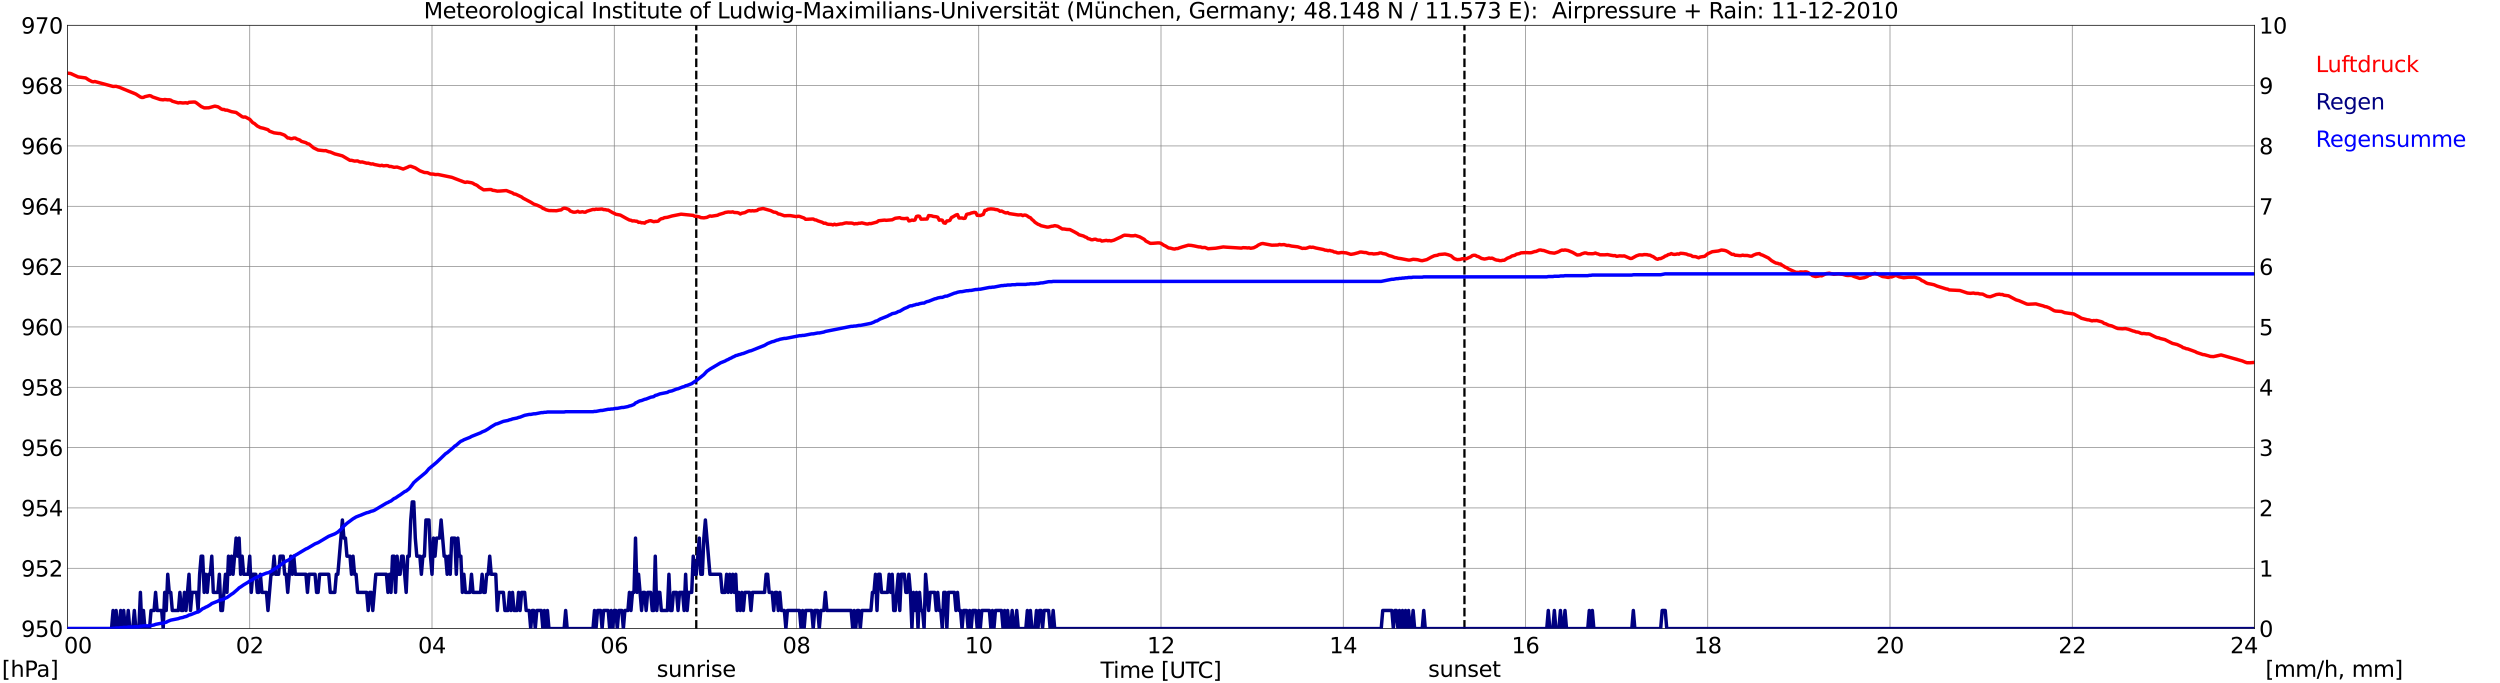 <?xml version="1.0" encoding="utf-8" standalone="no"?>
<!DOCTYPE svg PUBLIC "-//W3C//DTD SVG 1.1//EN"
  "http://www.w3.org/Graphics/SVG/1.1/DTD/svg11.dtd">
<svg xmlns:xlink="http://www.w3.org/1999/xlink" width="1085.4pt" height="296.64pt" viewBox="0 0 1085.4 296.64" xmlns="http://www.w3.org/2000/svg" version="1.1">
 <defs>
  <style type="text/css">*{stroke-linejoin: round; stroke-linecap: butt}</style>
 </defs>
 <g id="figure_1">
  <g id="patch_1">
   <path d="M 0 296.64 
L 1085.4 296.64 
L 1085.4 0 
L 0 0 
z
" style="fill: #ffffff"/>
  </g>
  <g id="axes_1">
   <g id="patch_2">
    <path d="M 29.306 272.909 
L 978.814 272.909 
L 978.814 10.976 
L 29.306 10.976 
z
" style="fill: #ffffff"/>
   </g>
   <g id="patch_3">
    <path d="M 978.814 272.909 
L 978.814 272.909 
L 978.814 10.976 
L 978.814 10.976 
z
" clip-path="url(#p7b3d07464d)" style="fill: #d3d3d3; opacity: 0.25; stroke: #d3d3d3; stroke-linejoin: miter"/>
   </g>
   <g id="matplotlib.axis_1">
    <g id="xtick_1">
     <g id="line2d_1">
      <path d="M 29.306 272.909 
L 29.306 10.976 
" clip-path="url(#p7b3d07464d)" style="fill: none; stroke: #808080; stroke-width: 0.3; stroke-linecap: square"/>
     </g>
     <g id="line2d_2"/>
     <g id="text_1">
      <!--    00 -->
      <g transform="translate(18.733 283.627) scale(0.095 -0.095)">
       <defs>
        <path id="DejaVuSans-20" transform="scale(0.016)"/>
        <path id="DejaVuSans-30" d="M 2034 4250 
Q 1547 4250 1301 3770 
Q 1056 3291 1056 2328 
Q 1056 1369 1301 889 
Q 1547 409 2034 409 
Q 2525 409 2770 889 
Q 3016 1369 3016 2328 
Q 3016 3291 2770 3770 
Q 2525 4250 2034 4250 
z
M 2034 4750 
Q 2819 4750 3233 4129 
Q 3647 3509 3647 2328 
Q 3647 1150 3233 529 
Q 2819 -91 2034 -91 
Q 1250 -91 836 529 
Q 422 1150 422 2328 
Q 422 3509 836 4129 
Q 1250 4750 2034 4750 
z
" transform="scale(0.016)"/>
       </defs>
       <use xlink:href="#DejaVuSans-20"/>
       <use xlink:href="#DejaVuSans-20" transform="translate(31.787 0)"/>
       <use xlink:href="#DejaVuSans-20" transform="translate(63.574 0)"/>
       <use xlink:href="#DejaVuSans-30" transform="translate(95.361 0)"/>
       <use xlink:href="#DejaVuSans-30" transform="translate(158.984 0)"/>
      </g>
     </g>
    </g>
    <g id="xtick_2">
     <g id="line2d_3">
      <path d="M 108.431 272.909 
L 108.431 10.976 
" clip-path="url(#p7b3d07464d)" style="fill: none; stroke: #808080; stroke-width: 0.3; stroke-linecap: square"/>
     </g>
     <g id="line2d_4"/>
     <g id="text_2">
      <!-- 02 -->
      <g transform="translate(102.387 283.627) scale(0.095 -0.095)">
       <defs>
        <path id="DejaVuSans-32" d="M 1228 531 
L 3431 531 
L 3431 0 
L 469 0 
L 469 531 
Q 828 903 1448 1529 
Q 2069 2156 2228 2338 
Q 2531 2678 2651 2914 
Q 2772 3150 2772 3378 
Q 2772 3750 2511 3984 
Q 2250 4219 1831 4219 
Q 1534 4219 1204 4116 
Q 875 4013 500 3803 
L 500 4441 
Q 881 4594 1212 4672 
Q 1544 4750 1819 4750 
Q 2544 4750 2975 4387 
Q 3406 4025 3406 3419 
Q 3406 3131 3298 2873 
Q 3191 2616 2906 2266 
Q 2828 2175 2409 1742 
Q 1991 1309 1228 531 
z
" transform="scale(0.016)"/>
       </defs>
       <use xlink:href="#DejaVuSans-30"/>
       <use xlink:href="#DejaVuSans-32" transform="translate(63.623 0)"/>
      </g>
     </g>
    </g>
    <g id="xtick_3">
     <g id="line2d_5">
      <path d="M 187.557 272.909 
L 187.557 10.976 
" clip-path="url(#p7b3d07464d)" style="fill: none; stroke: #808080; stroke-width: 0.3; stroke-linecap: square"/>
     </g>
     <g id="line2d_6"/>
     <g id="text_3">
      <!-- 04 -->
      <g transform="translate(181.513 283.627) scale(0.095 -0.095)">
       <defs>
        <path id="DejaVuSans-34" d="M 2419 4116 
L 825 1625 
L 2419 1625 
L 2419 4116 
z
M 2253 4666 
L 3047 4666 
L 3047 1625 
L 3713 1625 
L 3713 1100 
L 3047 1100 
L 3047 0 
L 2419 0 
L 2419 1100 
L 313 1100 
L 313 1709 
L 2253 4666 
z
" transform="scale(0.016)"/>
       </defs>
       <use xlink:href="#DejaVuSans-30"/>
       <use xlink:href="#DejaVuSans-34" transform="translate(63.623 0)"/>
      </g>
     </g>
    </g>
    <g id="xtick_4">
     <g id="line2d_7">
      <path d="M 266.683 272.909 
L 266.683 10.976 
" clip-path="url(#p7b3d07464d)" style="fill: none; stroke: #808080; stroke-width: 0.3; stroke-linecap: square"/>
     </g>
     <g id="line2d_8"/>
     <g id="text_4">
      <!-- 06 -->
      <g transform="translate(260.638 283.627) scale(0.095 -0.095)">
       <defs>
        <path id="DejaVuSans-36" d="M 2113 2584 
Q 1688 2584 1439 2293 
Q 1191 2003 1191 1497 
Q 1191 994 1439 701 
Q 1688 409 2113 409 
Q 2538 409 2786 701 
Q 3034 994 3034 1497 
Q 3034 2003 2786 2293 
Q 2538 2584 2113 2584 
z
M 3366 4563 
L 3366 3988 
Q 3128 4100 2886 4159 
Q 2644 4219 2406 4219 
Q 1781 4219 1451 3797 
Q 1122 3375 1075 2522 
Q 1259 2794 1537 2939 
Q 1816 3084 2150 3084 
Q 2853 3084 3261 2657 
Q 3669 2231 3669 1497 
Q 3669 778 3244 343 
Q 2819 -91 2113 -91 
Q 1303 -91 875 529 
Q 447 1150 447 2328 
Q 447 3434 972 4092 
Q 1497 4750 2381 4750 
Q 2619 4750 2861 4703 
Q 3103 4656 3366 4563 
z
" transform="scale(0.016)"/>
       </defs>
       <use xlink:href="#DejaVuSans-30"/>
       <use xlink:href="#DejaVuSans-36" transform="translate(63.623 0)"/>
      </g>
     </g>
    </g>
    <g id="xtick_5">
     <g id="line2d_9">
      <path d="M 345.808 272.909 
L 345.808 10.976 
" clip-path="url(#p7b3d07464d)" style="fill: none; stroke: #808080; stroke-width: 0.3; stroke-linecap: square"/>
     </g>
     <g id="line2d_10"/>
     <g id="text_5">
      <!-- 08 -->
      <g transform="translate(339.764 283.627) scale(0.095 -0.095)">
       <defs>
        <path id="DejaVuSans-38" d="M 2034 2216 
Q 1584 2216 1326 1975 
Q 1069 1734 1069 1313 
Q 1069 891 1326 650 
Q 1584 409 2034 409 
Q 2484 409 2743 651 
Q 3003 894 3003 1313 
Q 3003 1734 2745 1975 
Q 2488 2216 2034 2216 
z
M 1403 2484 
Q 997 2584 770 2862 
Q 544 3141 544 3541 
Q 544 4100 942 4425 
Q 1341 4750 2034 4750 
Q 2731 4750 3128 4425 
Q 3525 4100 3525 3541 
Q 3525 3141 3298 2862 
Q 3072 2584 2669 2484 
Q 3125 2378 3379 2068 
Q 3634 1759 3634 1313 
Q 3634 634 3220 271 
Q 2806 -91 2034 -91 
Q 1263 -91 848 271 
Q 434 634 434 1313 
Q 434 1759 690 2068 
Q 947 2378 1403 2484 
z
M 1172 3481 
Q 1172 3119 1398 2916 
Q 1625 2713 2034 2713 
Q 2441 2713 2670 2916 
Q 2900 3119 2900 3481 
Q 2900 3844 2670 4047 
Q 2441 4250 2034 4250 
Q 1625 4250 1398 4047 
Q 1172 3844 1172 3481 
z
" transform="scale(0.016)"/>
       </defs>
       <use xlink:href="#DejaVuSans-30"/>
       <use xlink:href="#DejaVuSans-38" transform="translate(63.623 0)"/>
      </g>
     </g>
    </g>
    <g id="xtick_6">
     <g id="line2d_11">
      <path d="M 424.934 272.909 
L 424.934 10.976 
" clip-path="url(#p7b3d07464d)" style="fill: none; stroke: #808080; stroke-width: 0.3; stroke-linecap: square"/>
     </g>
     <g id="line2d_12"/>
     <g id="text_6">
      <!-- 10 -->
      <g transform="translate(418.89 283.627) scale(0.095 -0.095)">
       <defs>
        <path id="DejaVuSans-31" d="M 794 531 
L 1825 531 
L 1825 4091 
L 703 3866 
L 703 4441 
L 1819 4666 
L 2450 4666 
L 2450 531 
L 3481 531 
L 3481 0 
L 794 0 
L 794 531 
z
" transform="scale(0.016)"/>
       </defs>
       <use xlink:href="#DejaVuSans-31"/>
       <use xlink:href="#DejaVuSans-30" transform="translate(63.623 0)"/>
      </g>
     </g>
    </g>
    <g id="xtick_7">
     <g id="line2d_13">
      <path d="M 504.06 272.909 
L 504.06 10.976 
" clip-path="url(#p7b3d07464d)" style="fill: none; stroke: #808080; stroke-width: 0.3; stroke-linecap: square"/>
     </g>
     <g id="line2d_14"/>
     <g id="text_7">
      <!-- 12 -->
      <g transform="translate(498.015 283.627) scale(0.095 -0.095)">
       <use xlink:href="#DejaVuSans-31"/>
       <use xlink:href="#DejaVuSans-32" transform="translate(63.623 0)"/>
      </g>
     </g>
    </g>
    <g id="xtick_8">
     <g id="line2d_15">
      <path d="M 583.185 272.909 
L 583.185 10.976 
" clip-path="url(#p7b3d07464d)" style="fill: none; stroke: #808080; stroke-width: 0.3; stroke-linecap: square"/>
     </g>
     <g id="line2d_16"/>
     <g id="text_8">
      <!-- 14 -->
      <g transform="translate(577.141 283.627) scale(0.095 -0.095)">
       <use xlink:href="#DejaVuSans-31"/>
       <use xlink:href="#DejaVuSans-34" transform="translate(63.623 0)"/>
      </g>
     </g>
    </g>
    <g id="xtick_9">
     <g id="line2d_17">
      <path d="M 662.311 272.909 
L 662.311 10.976 
" clip-path="url(#p7b3d07464d)" style="fill: none; stroke: #808080; stroke-width: 0.3; stroke-linecap: square"/>
     </g>
     <g id="line2d_18"/>
     <g id="text_9">
      <!-- 16 -->
      <g transform="translate(656.267 283.627) scale(0.095 -0.095)">
       <use xlink:href="#DejaVuSans-31"/>
       <use xlink:href="#DejaVuSans-36" transform="translate(63.623 0)"/>
      </g>
     </g>
    </g>
    <g id="xtick_10">
     <g id="line2d_19">
      <path d="M 741.437 272.909 
L 741.437 10.976 
" clip-path="url(#p7b3d07464d)" style="fill: none; stroke: #808080; stroke-width: 0.3; stroke-linecap: square"/>
     </g>
     <g id="line2d_20"/>
     <g id="text_10">
      <!-- 18 -->
      <g transform="translate(735.392 283.627) scale(0.095 -0.095)">
       <use xlink:href="#DejaVuSans-31"/>
       <use xlink:href="#DejaVuSans-38" transform="translate(63.623 0)"/>
      </g>
     </g>
    </g>
    <g id="xtick_11">
     <g id="line2d_21">
      <path d="M 820.562 272.909 
L 820.562 10.976 
" clip-path="url(#p7b3d07464d)" style="fill: none; stroke: #808080; stroke-width: 0.3; stroke-linecap: square"/>
     </g>
     <g id="line2d_22"/>
     <g id="text_11">
      <!-- 20 -->
      <g transform="translate(814.518 283.627) scale(0.095 -0.095)">
       <use xlink:href="#DejaVuSans-32"/>
       <use xlink:href="#DejaVuSans-30" transform="translate(63.623 0)"/>
      </g>
     </g>
    </g>
    <g id="xtick_12">
     <g id="line2d_23">
      <path d="M 899.688 272.909 
L 899.688 10.976 
" clip-path="url(#p7b3d07464d)" style="fill: none; stroke: #808080; stroke-width: 0.3; stroke-linecap: square"/>
     </g>
     <g id="line2d_24"/>
     <g id="text_12">
      <!-- 22 -->
      <g transform="translate(893.644 283.627) scale(0.095 -0.095)">
       <use xlink:href="#DejaVuSans-32"/>
       <use xlink:href="#DejaVuSans-32" transform="translate(63.623 0)"/>
      </g>
     </g>
    </g>
    <g id="xtick_13">
     <g id="line2d_25">
      <path d="M 978.814 272.909 
L 978.814 10.976 
" clip-path="url(#p7b3d07464d)" style="fill: none; stroke: #808080; stroke-width: 0.3; stroke-linecap: square"/>
     </g>
     <g id="line2d_26"/>
     <g id="text_13">
      <!-- 24    -->
      <g transform="translate(968.241 283.627) scale(0.095 -0.095)">
       <use xlink:href="#DejaVuSans-32"/>
       <use xlink:href="#DejaVuSans-34" transform="translate(63.623 0)"/>
       <use xlink:href="#DejaVuSans-20" transform="translate(127.246 0)"/>
       <use xlink:href="#DejaVuSans-20" transform="translate(159.033 0)"/>
       <use xlink:href="#DejaVuSans-20" transform="translate(190.82 0)"/>
      </g>
     </g>
    </g>
    <g id="text_14">
     <!-- Time [UTC] -->
     <g transform="translate(477.806 294.322) scale(0.095 -0.095)">
      <defs>
       <path id="DejaVuSans-54" d="M -19 4666 
L 3928 4666 
L 3928 4134 
L 2272 4134 
L 2272 0 
L 1638 0 
L 1638 4134 
L -19 4134 
L -19 4666 
z
" transform="scale(0.016)"/>
       <path id="DejaVuSans-69" d="M 603 3500 
L 1178 3500 
L 1178 0 
L 603 0 
L 603 3500 
z
M 603 4863 
L 1178 4863 
L 1178 4134 
L 603 4134 
L 603 4863 
z
" transform="scale(0.016)"/>
       <path id="DejaVuSans-6d" d="M 3328 2828 
Q 3544 3216 3844 3400 
Q 4144 3584 4550 3584 
Q 5097 3584 5394 3201 
Q 5691 2819 5691 2113 
L 5691 0 
L 5113 0 
L 5113 2094 
Q 5113 2597 4934 2840 
Q 4756 3084 4391 3084 
Q 3944 3084 3684 2787 
Q 3425 2491 3425 1978 
L 3425 0 
L 2847 0 
L 2847 2094 
Q 2847 2600 2669 2842 
Q 2491 3084 2119 3084 
Q 1678 3084 1418 2786 
Q 1159 2488 1159 1978 
L 1159 0 
L 581 0 
L 581 3500 
L 1159 3500 
L 1159 2956 
Q 1356 3278 1631 3431 
Q 1906 3584 2284 3584 
Q 2666 3584 2933 3390 
Q 3200 3197 3328 2828 
z
" transform="scale(0.016)"/>
       <path id="DejaVuSans-65" d="M 3597 1894 
L 3597 1613 
L 953 1613 
Q 991 1019 1311 708 
Q 1631 397 2203 397 
Q 2534 397 2845 478 
Q 3156 559 3463 722 
L 3463 178 
Q 3153 47 2828 -22 
Q 2503 -91 2169 -91 
Q 1331 -91 842 396 
Q 353 884 353 1716 
Q 353 2575 817 3079 
Q 1281 3584 2069 3584 
Q 2775 3584 3186 3129 
Q 3597 2675 3597 1894 
z
M 3022 2063 
Q 3016 2534 2758 2815 
Q 2500 3097 2075 3097 
Q 1594 3097 1305 2825 
Q 1016 2553 972 2059 
L 3022 2063 
z
" transform="scale(0.016)"/>
       <path id="DejaVuSans-5b" d="M 550 4863 
L 1875 4863 
L 1875 4416 
L 1125 4416 
L 1125 -397 
L 1875 -397 
L 1875 -844 
L 550 -844 
L 550 4863 
z
" transform="scale(0.016)"/>
       <path id="DejaVuSans-55" d="M 556 4666 
L 1191 4666 
L 1191 1831 
Q 1191 1081 1462 751 
Q 1734 422 2344 422 
Q 2950 422 3222 751 
Q 3494 1081 3494 1831 
L 3494 4666 
L 4128 4666 
L 4128 1753 
Q 4128 841 3676 375 
Q 3225 -91 2344 -91 
Q 1459 -91 1007 375 
Q 556 841 556 1753 
L 556 4666 
z
" transform="scale(0.016)"/>
       <path id="DejaVuSans-43" d="M 4122 4306 
L 4122 3641 
Q 3803 3938 3442 4084 
Q 3081 4231 2675 4231 
Q 1875 4231 1450 3742 
Q 1025 3253 1025 2328 
Q 1025 1406 1450 917 
Q 1875 428 2675 428 
Q 3081 428 3442 575 
Q 3803 722 4122 1019 
L 4122 359 
Q 3791 134 3420 21 
Q 3050 -91 2638 -91 
Q 1578 -91 968 557 
Q 359 1206 359 2328 
Q 359 3453 968 4101 
Q 1578 4750 2638 4750 
Q 3056 4750 3426 4639 
Q 3797 4528 4122 4306 
z
" transform="scale(0.016)"/>
       <path id="DejaVuSans-5d" d="M 1947 4863 
L 1947 -844 
L 622 -844 
L 622 -397 
L 1369 -397 
L 1369 4416 
L 622 4416 
L 622 4863 
L 1947 4863 
z
" transform="scale(0.016)"/>
      </defs>
      <use xlink:href="#DejaVuSans-54"/>
      <use xlink:href="#DejaVuSans-69" transform="translate(57.959 0)"/>
      <use xlink:href="#DejaVuSans-6d" transform="translate(85.742 0)"/>
      <use xlink:href="#DejaVuSans-65" transform="translate(183.154 0)"/>
      <use xlink:href="#DejaVuSans-20" transform="translate(244.678 0)"/>
      <use xlink:href="#DejaVuSans-5b" transform="translate(276.465 0)"/>
      <use xlink:href="#DejaVuSans-55" transform="translate(315.479 0)"/>
      <use xlink:href="#DejaVuSans-54" transform="translate(388.672 0)"/>
      <use xlink:href="#DejaVuSans-43" transform="translate(443.881 0)"/>
      <use xlink:href="#DejaVuSans-5d" transform="translate(513.705 0)"/>
     </g>
    </g>
   </g>
   <g id="matplotlib.axis_2">
    <g id="ytick_1">
     <g id="line2d_27">
      <path d="M 29.306 272.909 
L 978.814 272.909 
" clip-path="url(#p7b3d07464d)" style="fill: none; stroke: #808080; stroke-width: 0.3; stroke-linecap: square"/>
     </g>
     <g id="line2d_28"/>
     <g id="text_15">
      <!-- 950 -->
      <g transform="translate(9.173 276.518) scale(0.095 -0.095)">
       <defs>
        <path id="DejaVuSans-39" d="M 703 97 
L 703 672 
Q 941 559 1184 500 
Q 1428 441 1663 441 
Q 2288 441 2617 861 
Q 2947 1281 2994 2138 
Q 2813 1869 2534 1725 
Q 2256 1581 1919 1581 
Q 1219 1581 811 2004 
Q 403 2428 403 3163 
Q 403 3881 828 4315 
Q 1253 4750 1959 4750 
Q 2769 4750 3195 4129 
Q 3622 3509 3622 2328 
Q 3622 1225 3098 567 
Q 2575 -91 1691 -91 
Q 1453 -91 1209 -44 
Q 966 3 703 97 
z
M 1959 2075 
Q 2384 2075 2632 2365 
Q 2881 2656 2881 3163 
Q 2881 3666 2632 3958 
Q 2384 4250 1959 4250 
Q 1534 4250 1286 3958 
Q 1038 3666 1038 3163 
Q 1038 2656 1286 2365 
Q 1534 2075 1959 2075 
z
" transform="scale(0.016)"/>
        <path id="DejaVuSans-35" d="M 691 4666 
L 3169 4666 
L 3169 4134 
L 1269 4134 
L 1269 2991 
Q 1406 3038 1543 3061 
Q 1681 3084 1819 3084 
Q 2600 3084 3056 2656 
Q 3513 2228 3513 1497 
Q 3513 744 3044 326 
Q 2575 -91 1722 -91 
Q 1428 -91 1123 -41 
Q 819 9 494 109 
L 494 744 
Q 775 591 1075 516 
Q 1375 441 1709 441 
Q 2250 441 2565 725 
Q 2881 1009 2881 1497 
Q 2881 1984 2565 2268 
Q 2250 2553 1709 2553 
Q 1456 2553 1204 2497 
Q 953 2441 691 2322 
L 691 4666 
z
" transform="scale(0.016)"/>
       </defs>
       <use xlink:href="#DejaVuSans-39"/>
       <use xlink:href="#DejaVuSans-35" transform="translate(63.623 0)"/>
       <use xlink:href="#DejaVuSans-30" transform="translate(127.246 0)"/>
      </g>
     </g>
    </g>
    <g id="ytick_2">
     <g id="line2d_29">
      <path d="M 29.306 246.715 
L 978.814 246.715 
" clip-path="url(#p7b3d07464d)" style="fill: none; stroke: #808080; stroke-width: 0.3; stroke-linecap: square"/>
     </g>
     <g id="line2d_30"/>
     <g id="text_16">
      <!-- 952 -->
      <g transform="translate(9.173 250.325) scale(0.095 -0.095)">
       <use xlink:href="#DejaVuSans-39"/>
       <use xlink:href="#DejaVuSans-35" transform="translate(63.623 0)"/>
       <use xlink:href="#DejaVuSans-32" transform="translate(127.246 0)"/>
      </g>
     </g>
    </g>
    <g id="ytick_3">
     <g id="line2d_31">
      <path d="M 29.306 220.522 
L 978.814 220.522 
" clip-path="url(#p7b3d07464d)" style="fill: none; stroke: #808080; stroke-width: 0.3; stroke-linecap: square"/>
     </g>
     <g id="line2d_32"/>
     <g id="text_17">
      <!-- 954 -->
      <g transform="translate(9.173 224.131) scale(0.095 -0.095)">
       <use xlink:href="#DejaVuSans-39"/>
       <use xlink:href="#DejaVuSans-35" transform="translate(63.623 0)"/>
       <use xlink:href="#DejaVuSans-34" transform="translate(127.246 0)"/>
      </g>
     </g>
    </g>
    <g id="ytick_4">
     <g id="line2d_33">
      <path d="M 29.306 194.329 
L 978.814 194.329 
" clip-path="url(#p7b3d07464d)" style="fill: none; stroke: #808080; stroke-width: 0.3; stroke-linecap: square"/>
     </g>
     <g id="line2d_34"/>
     <g id="text_18">
      <!-- 956 -->
      <g transform="translate(9.173 197.938) scale(0.095 -0.095)">
       <use xlink:href="#DejaVuSans-39"/>
       <use xlink:href="#DejaVuSans-35" transform="translate(63.623 0)"/>
       <use xlink:href="#DejaVuSans-36" transform="translate(127.246 0)"/>
      </g>
     </g>
    </g>
    <g id="ytick_5">
     <g id="line2d_35">
      <path d="M 29.306 168.136 
L 978.814 168.136 
" clip-path="url(#p7b3d07464d)" style="fill: none; stroke: #808080; stroke-width: 0.3; stroke-linecap: square"/>
     </g>
     <g id="line2d_36"/>
     <g id="text_19">
      <!-- 958 -->
      <g transform="translate(9.173 171.745) scale(0.095 -0.095)">
       <use xlink:href="#DejaVuSans-39"/>
       <use xlink:href="#DejaVuSans-35" transform="translate(63.623 0)"/>
       <use xlink:href="#DejaVuSans-38" transform="translate(127.246 0)"/>
      </g>
     </g>
    </g>
    <g id="ytick_6">
     <g id="line2d_37">
      <path d="M 29.306 141.942 
L 978.814 141.942 
" clip-path="url(#p7b3d07464d)" style="fill: none; stroke: #808080; stroke-width: 0.3; stroke-linecap: square"/>
     </g>
     <g id="line2d_38"/>
     <g id="text_20">
      <!-- 960 -->
      <g transform="translate(9.173 145.551) scale(0.095 -0.095)">
       <use xlink:href="#DejaVuSans-39"/>
       <use xlink:href="#DejaVuSans-36" transform="translate(63.623 0)"/>
       <use xlink:href="#DejaVuSans-30" transform="translate(127.246 0)"/>
      </g>
     </g>
    </g>
    <g id="ytick_7">
     <g id="line2d_39">
      <path d="M 29.306 115.749 
L 978.814 115.749 
" clip-path="url(#p7b3d07464d)" style="fill: none; stroke: #808080; stroke-width: 0.3; stroke-linecap: square"/>
     </g>
     <g id="line2d_40"/>
     <g id="text_21">
      <!-- 962 -->
      <g transform="translate(9.173 119.358) scale(0.095 -0.095)">
       <use xlink:href="#DejaVuSans-39"/>
       <use xlink:href="#DejaVuSans-36" transform="translate(63.623 0)"/>
       <use xlink:href="#DejaVuSans-32" transform="translate(127.246 0)"/>
      </g>
     </g>
    </g>
    <g id="ytick_8">
     <g id="line2d_41">
      <path d="M 29.306 89.556 
L 978.814 89.556 
" clip-path="url(#p7b3d07464d)" style="fill: none; stroke: #808080; stroke-width: 0.3; stroke-linecap: square"/>
     </g>
     <g id="line2d_42"/>
     <g id="text_22">
      <!-- 964 -->
      <g transform="translate(9.173 93.165) scale(0.095 -0.095)">
       <use xlink:href="#DejaVuSans-39"/>
       <use xlink:href="#DejaVuSans-36" transform="translate(63.623 0)"/>
       <use xlink:href="#DejaVuSans-34" transform="translate(127.246 0)"/>
      </g>
     </g>
    </g>
    <g id="ytick_9">
     <g id="line2d_43">
      <path d="M 29.306 63.362 
L 978.814 63.362 
" clip-path="url(#p7b3d07464d)" style="fill: none; stroke: #808080; stroke-width: 0.3; stroke-linecap: square"/>
     </g>
     <g id="line2d_44"/>
     <g id="text_23">
      <!-- 966 -->
      <g transform="translate(9.173 66.972) scale(0.095 -0.095)">
       <use xlink:href="#DejaVuSans-39"/>
       <use xlink:href="#DejaVuSans-36" transform="translate(63.623 0)"/>
       <use xlink:href="#DejaVuSans-36" transform="translate(127.246 0)"/>
      </g>
     </g>
    </g>
    <g id="ytick_10">
     <g id="line2d_45">
      <path d="M 29.306 37.169 
L 978.814 37.169 
" clip-path="url(#p7b3d07464d)" style="fill: none; stroke: #808080; stroke-width: 0.3; stroke-linecap: square"/>
     </g>
     <g id="line2d_46"/>
     <g id="text_24">
      <!-- 968 -->
      <g transform="translate(9.173 40.778) scale(0.095 -0.095)">
       <use xlink:href="#DejaVuSans-39"/>
       <use xlink:href="#DejaVuSans-36" transform="translate(63.623 0)"/>
       <use xlink:href="#DejaVuSans-38" transform="translate(127.246 0)"/>
      </g>
     </g>
    </g>
    <g id="ytick_11">
     <g id="line2d_47">
      <path d="M 29.306 10.976 
L 978.814 10.976 
" clip-path="url(#p7b3d07464d)" style="fill: none; stroke: #808080; stroke-width: 0.3; stroke-linecap: square"/>
     </g>
     <g id="line2d_48"/>
     <g id="text_25">
      <!-- 970 -->
      <g transform="translate(9.173 14.585) scale(0.095 -0.095)">
       <defs>
        <path id="DejaVuSans-37" d="M 525 4666 
L 3525 4666 
L 3525 4397 
L 1831 0 
L 1172 0 
L 2766 4134 
L 525 4134 
L 525 4666 
z
" transform="scale(0.016)"/>
       </defs>
       <use xlink:href="#DejaVuSans-39"/>
       <use xlink:href="#DejaVuSans-37" transform="translate(63.623 0)"/>
       <use xlink:href="#DejaVuSans-30" transform="translate(127.246 0)"/>
      </g>
     </g>
    </g>
   </g>
   <g id="line2d_49">
    <path d="M 302.289 272.909 
L 302.289 10.976 
" clip-path="url(#p7b3d07464d)" style="fill: none; stroke-dasharray: 3.7,1.6; stroke-dashoffset: 0; stroke: #000000"/>
   </g>
   <g id="line2d_50">
    <path d="M 635.804 272.909 
L 635.804 10.976 
" clip-path="url(#p7b3d07464d)" style="fill: none; stroke-dasharray: 3.7,1.6; stroke-dashoffset: 0; stroke: #000000"/>
   </g>
   <g id="line2d_51">
    <path d="M 29.306 31.756 
L 30.625 31.904 
L 33.921 33.397 
L 37.218 33.842 
L 38.537 34.707 
L 39.856 35.388 
L 40.515 35.519 
L 41.175 35.388 
L 49.087 37.536 
L 50.406 37.483 
L 51.725 37.876 
L 58.978 40.836 
L 60.956 42.12 
L 61.615 42.329 
L 62.275 42.277 
L 62.934 41.962 
L 64.912 41.517 
L 65.572 41.674 
L 66.231 42.093 
L 69.528 43.193 
L 70.847 43.351 
L 71.506 43.193 
L 72.825 43.351 
L 73.484 43.324 
L 74.144 43.482 
L 74.803 43.927 
L 77.441 44.686 
L 78.1 44.556 
L 79.419 44.713 
L 80.737 44.608 
L 81.397 44.791 
L 82.056 44.425 
L 84.034 44.294 
L 84.694 44.32 
L 85.353 44.713 
L 87.331 46.232 
L 88.65 46.834 
L 90.628 46.808 
L 93.266 46.075 
L 94.584 46.363 
L 95.244 46.73 
L 95.903 47.227 
L 96.563 47.515 
L 97.222 47.515 
L 97.881 47.83 
L 98.541 47.803 
L 100.519 48.485 
L 102.497 48.825 
L 105.135 50.659 
L 105.794 50.868 
L 106.453 50.763 
L 108.431 51.811 
L 109.75 53.278 
L 110.41 53.592 
L 111.728 54.719 
L 113.047 55.4 
L 114.366 55.688 
L 116.344 56.316 
L 117.003 56.945 
L 118.982 57.678 
L 120.96 57.94 
L 121.619 57.966 
L 122.938 58.438 
L 123.597 58.726 
L 124.916 59.905 
L 125.575 59.931 
L 126.235 60.219 
L 126.894 60.167 
L 127.553 59.931 
L 128.213 59.931 
L 128.872 60.35 
L 130.191 60.822 
L 130.85 61.372 
L 132.829 61.948 
L 133.488 62.393 
L 134.147 62.524 
L 136.125 64.174 
L 138.104 65.143 
L 140.741 65.432 
L 141.4 65.379 
L 142.719 65.877 
L 143.379 65.982 
L 145.357 66.82 
L 147.335 67.317 
L 148.654 67.684 
L 151.291 69.23 
L 151.951 69.623 
L 152.61 69.596 
L 153.929 69.937 
L 155.247 69.858 
L 155.907 70.199 
L 156.566 70.382 
L 157.226 70.304 
L 159.204 70.854 
L 159.863 70.827 
L 161.182 71.22 
L 161.841 71.142 
L 162.501 71.404 
L 165.138 71.928 
L 165.798 71.744 
L 166.457 72.006 
L 167.776 71.875 
L 168.435 71.954 
L 169.094 72.294 
L 169.754 72.268 
L 171.073 72.635 
L 172.391 72.53 
L 173.71 72.949 
L 175.029 73.394 
L 177.007 72.582 
L 177.666 72.242 
L 178.326 72.163 
L 180.304 72.897 
L 182.282 74.154 
L 184.26 74.887 
L 185.579 74.966 
L 186.898 75.542 
L 188.217 75.595 
L 188.876 75.778 
L 190.195 75.752 
L 196.129 76.983 
L 201.404 79 
L 202.063 79.209 
L 202.723 79 
L 204.701 79.34 
L 205.36 79.576 
L 206.02 80.021 
L 206.679 80.257 
L 207.339 80.65 
L 207.998 81.226 
L 209.976 82.431 
L 212.614 82.274 
L 213.273 82.3 
L 213.932 82.641 
L 214.592 82.693 
L 215.91 82.981 
L 217.229 82.929 
L 219.207 82.772 
L 219.867 82.745 
L 222.504 83.767 
L 223.164 84.238 
L 223.823 84.291 
L 226.461 85.522 
L 227.12 86.046 
L 230.417 87.774 
L 231.736 88.613 
L 233.054 89.032 
L 235.033 89.922 
L 235.692 90.472 
L 236.351 90.682 
L 237.011 91.049 
L 238.329 91.415 
L 241.626 91.494 
L 242.945 91.206 
L 243.604 91.153 
L 244.264 90.63 
L 244.923 90.368 
L 245.583 90.446 
L 246.901 90.918 
L 247.561 91.599 
L 248.88 92.096 
L 249.539 92.123 
L 250.198 92.018 
L 250.858 91.73 
L 251.517 92.096 
L 252.176 92.07 
L 252.836 91.913 
L 253.495 92.096 
L 254.155 92.149 
L 254.814 91.73 
L 257.451 90.918 
L 258.111 90.996 
L 258.77 90.787 
L 259.43 90.865 
L 261.408 90.734 
L 262.067 90.996 
L 262.726 90.996 
L 263.386 91.18 
L 264.045 91.206 
L 266.023 92.358 
L 266.683 92.62 
L 267.342 93.013 
L 269.32 93.38 
L 271.958 94.847 
L 273.277 95.528 
L 273.936 95.632 
L 274.595 95.947 
L 275.255 95.868 
L 275.914 96.025 
L 276.573 96.052 
L 277.233 96.549 
L 277.892 96.471 
L 278.552 96.759 
L 279.211 96.706 
L 279.87 96.89 
L 280.53 96.34 
L 281.189 96.183 
L 281.849 95.894 
L 282.508 95.816 
L 283.827 96.261 
L 284.486 96.13 
L 285.145 96.13 
L 285.805 95.999 
L 286.464 95.318 
L 287.124 94.951 
L 287.783 94.847 
L 288.442 94.506 
L 289.761 94.349 
L 291.739 93.773 
L 295.696 92.987 
L 300.971 93.511 
L 301.63 93.904 
L 302.289 93.878 
L 303.608 94.166 
L 304.267 94.48 
L 305.586 94.585 
L 306.905 94.375 
L 308.224 93.747 
L 308.883 93.878 
L 311.521 93.458 
L 312.18 93.118 
L 314.158 92.542 
L 314.818 92.254 
L 316.136 92.044 
L 317.455 92.096 
L 318.114 91.965 
L 318.774 92.254 
L 320.093 92.306 
L 320.752 92.489 
L 321.411 92.908 
L 322.071 92.568 
L 323.39 92.306 
L 324.708 91.599 
L 325.368 91.468 
L 326.027 91.599 
L 326.686 91.494 
L 327.346 91.573 
L 328.665 91.389 
L 329.324 90.891 
L 331.302 90.525 
L 334.599 91.442 
L 335.918 92.096 
L 336.577 92.149 
L 337.236 92.384 
L 337.896 92.882 
L 338.555 92.961 
L 340.533 93.668 
L 341.852 93.616 
L 343.171 93.616 
L 345.808 94.061 
L 346.468 93.878 
L 347.127 93.956 
L 349.105 94.663 
L 349.765 95.213 
L 353.062 95.082 
L 353.721 95.449 
L 354.38 95.528 
L 355.04 95.868 
L 357.018 96.523 
L 357.677 96.942 
L 358.337 96.864 
L 358.996 97.23 
L 359.655 97.387 
L 360.974 97.44 
L 361.634 97.649 
L 362.293 97.335 
L 362.952 97.597 
L 364.93 97.23 
L 365.59 97.204 
L 366.909 96.837 
L 367.568 96.759 
L 368.227 96.837 
L 369.546 96.837 
L 370.206 96.942 
L 370.865 97.23 
L 371.524 97.073 
L 372.184 97.125 
L 372.843 96.916 
L 373.502 96.916 
L 374.162 96.759 
L 376.14 97.23 
L 376.799 97.256 
L 377.459 97.047 
L 378.118 97.099 
L 380.756 96.392 
L 381.415 95.842 
L 384.053 95.554 
L 384.712 95.659 
L 387.349 95.423 
L 388.668 94.768 
L 390.646 94.506 
L 391.306 94.82 
L 392.624 94.925 
L 393.943 94.768 
L 394.603 95.921 
L 395.262 95.79 
L 395.921 95.528 
L 396.581 95.685 
L 397.24 95.501 
L 397.899 93.982 
L 398.559 93.799 
L 399.218 93.93 
L 399.878 95.161 
L 401.856 95.109 
L 402.515 95.082 
L 403.175 93.589 
L 404.493 93.72 
L 405.153 93.956 
L 406.471 94.113 
L 407.131 94.323 
L 407.79 95.606 
L 408.45 95.475 
L 409.109 95.606 
L 409.768 96.759 
L 410.428 96.916 
L 411.087 95.921 
L 411.746 95.894 
L 412.406 95.659 
L 413.065 94.454 
L 413.725 94.139 
L 415.043 93.354 
L 415.703 93.17 
L 416.362 94.637 
L 417.681 94.637 
L 418.34 94.847 
L 419 94.742 
L 419.659 93.092 
L 420.318 92.882 
L 420.978 92.804 
L 421.637 92.489 
L 422.956 92.201 
L 423.615 92.306 
L 424.275 93.511 
L 424.934 93.485 
L 425.593 93.589 
L 426.912 93.066 
L 427.572 91.363 
L 428.231 91.311 
L 428.89 90.839 
L 430.209 90.682 
L 431.528 90.787 
L 432.187 90.97 
L 432.847 91.022 
L 433.506 91.258 
L 434.165 91.73 
L 434.825 91.599 
L 436.144 92.28 
L 436.803 92.463 
L 437.462 92.306 
L 438.122 92.725 
L 442.078 93.327 
L 443.397 93.249 
L 444.056 93.616 
L 444.716 93.354 
L 445.375 93.432 
L 446.034 93.773 
L 446.694 94.27 
L 447.353 94.506 
L 448.012 95.266 
L 448.672 95.79 
L 449.331 96.497 
L 450.65 97.361 
L 451.309 97.597 
L 451.969 97.99 
L 454.606 98.592 
L 455.266 98.566 
L 456.584 98.226 
L 457.244 98.173 
L 457.903 97.964 
L 459.222 98.226 
L 460.541 99.011 
L 461.2 99.43 
L 461.859 99.404 
L 463.178 99.614 
L 464.497 99.666 
L 466.475 100.688 
L 467.794 101.421 
L 468.453 101.919 
L 470.431 102.469 
L 471.091 102.862 
L 471.75 103.071 
L 472.409 103.621 
L 473.069 103.726 
L 473.728 104.067 
L 474.388 104.093 
L 475.047 103.883 
L 475.706 103.857 
L 476.366 104.198 
L 477.025 104.276 
L 477.685 104.224 
L 478.344 104.669 
L 480.322 104.355 
L 480.981 104.538 
L 481.641 104.433 
L 482.3 104.617 
L 483.619 104.276 
L 486.916 102.731 
L 487.575 102.338 
L 488.235 102.102 
L 490.213 102.233 
L 490.872 102.364 
L 492.191 102.364 
L 492.85 102.207 
L 494.828 102.836 
L 496.807 103.936 
L 497.466 104.643 
L 499.444 105.665 
L 500.763 105.612 
L 502.741 105.455 
L 503.4 105.481 
L 504.06 105.665 
L 505.379 106.529 
L 506.038 106.817 
L 507.357 107.655 
L 508.016 107.708 
L 509.335 108.048 
L 509.994 108.127 
L 510.654 107.917 
L 511.313 107.917 
L 511.972 107.629 
L 513.291 107.21 
L 515.929 106.45 
L 517.247 106.555 
L 518.566 106.791 
L 519.885 107.079 
L 520.544 107.21 
L 521.204 107.21 
L 521.863 107.472 
L 523.182 107.446 
L 524.501 107.996 
L 527.797 107.76 
L 531.094 107.21 
L 532.413 107.315 
L 538.348 107.681 
L 539.007 107.708 
L 539.666 107.524 
L 540.985 107.577 
L 541.644 107.655 
L 542.304 107.577 
L 542.963 107.786 
L 544.282 107.577 
L 545.601 106.922 
L 546.26 106.424 
L 547.579 105.822 
L 548.238 105.717 
L 552.195 106.45 
L 554.832 106.372 
L 555.491 106.11 
L 556.151 106.293 
L 557.47 106.188 
L 558.788 106.581 
L 559.448 106.529 
L 560.766 106.843 
L 563.404 107.158 
L 564.723 107.577 
L 565.382 107.865 
L 566.042 107.786 
L 566.701 107.839 
L 567.36 107.708 
L 568.679 107.236 
L 569.338 107.393 
L 569.998 107.315 
L 571.317 107.681 
L 573.954 108.205 
L 574.613 108.336 
L 575.273 108.598 
L 575.932 108.651 
L 576.592 108.86 
L 577.251 108.703 
L 577.91 108.939 
L 578.57 109.043 
L 579.229 109.41 
L 579.889 109.463 
L 580.548 109.751 
L 581.207 109.829 
L 582.526 109.62 
L 584.504 109.803 
L 586.482 110.432 
L 587.801 110.222 
L 589.779 109.698 
L 590.439 109.436 
L 591.098 109.436 
L 592.417 109.646 
L 593.076 109.646 
L 594.395 110.117 
L 595.714 110.117 
L 596.373 110.275 
L 598.351 110.091 
L 599.011 109.829 
L 599.67 109.829 
L 600.329 110.065 
L 601.648 110.301 
L 602.967 110.956 
L 604.286 111.296 
L 605.604 111.82 
L 606.264 111.899 
L 606.923 112.108 
L 608.242 112.291 
L 611.539 112.92 
L 612.198 112.894 
L 613.517 112.58 
L 614.836 112.684 
L 615.495 112.763 
L 616.814 113.103 
L 617.473 113.182 
L 619.451 112.711 
L 621.429 111.637 
L 622.748 111.034 
L 624.067 110.825 
L 624.726 110.51 
L 627.364 110.275 
L 628.683 110.589 
L 630.001 111.06 
L 631.32 112.265 
L 632.639 112.711 
L 633.958 112.632 
L 634.617 112.396 
L 635.276 112.318 
L 636.595 112.37 
L 638.573 111.453 
L 639.233 110.956 
L 639.892 110.825 
L 640.552 110.851 
L 641.211 111.244 
L 641.87 111.427 
L 643.189 112.187 
L 644.508 112.475 
L 645.827 112.213 
L 646.486 112.003 
L 647.145 112.187 
L 647.805 112.056 
L 649.123 112.711 
L 649.783 112.92 
L 650.442 112.972 
L 651.102 113.156 
L 651.761 113.156 
L 652.42 112.999 
L 653.08 112.999 
L 654.399 112.134 
L 655.717 111.61 
L 656.377 111.165 
L 657.695 110.825 
L 658.355 110.379 
L 659.674 110.091 
L 660.333 109.777 
L 662.311 109.672 
L 664.289 109.751 
L 664.949 109.672 
L 666.267 109.227 
L 666.927 109.148 
L 668.246 108.572 
L 668.905 108.52 
L 669.564 108.703 
L 670.224 108.755 
L 671.542 109.227 
L 672.861 109.672 
L 674.839 109.908 
L 676.158 109.489 
L 676.817 109.227 
L 677.477 108.834 
L 678.136 108.572 
L 678.796 108.651 
L 679.455 108.52 
L 680.774 108.755 
L 682.752 109.567 
L 684.73 110.72 
L 686.049 110.589 
L 686.708 110.222 
L 688.027 109.803 
L 688.686 109.855 
L 689.346 110.117 
L 691.324 110.17 
L 691.983 110.091 
L 692.643 109.855 
L 693.302 110.144 
L 693.961 110.301 
L 694.621 110.615 
L 696.599 110.641 
L 697.918 110.536 
L 699.236 110.798 
L 700.555 111.008 
L 701.215 110.956 
L 701.874 111.296 
L 703.193 111.087 
L 704.511 111.165 
L 705.171 111.087 
L 707.808 112.213 
L 708.468 112.187 
L 709.786 111.453 
L 710.446 111.087 
L 711.765 110.641 
L 713.083 110.694 
L 713.743 110.536 
L 715.062 110.563 
L 715.721 110.746 
L 716.38 110.772 
L 717.04 111.165 
L 717.699 111.401 
L 719.018 112.344 
L 719.677 112.58 
L 720.337 112.265 
L 720.996 112.265 
L 722.315 111.637 
L 722.974 111.165 
L 723.633 110.982 
L 724.293 110.536 
L 724.952 110.432 
L 725.612 110.091 
L 726.271 110.379 
L 726.93 110.458 
L 727.59 110.405 
L 728.249 110.222 
L 728.909 110.353 
L 729.568 109.96 
L 730.887 110.065 
L 732.205 110.301 
L 732.865 110.615 
L 734.184 110.877 
L 734.843 111.348 
L 736.162 111.427 
L 737.48 111.925 
L 738.14 111.584 
L 740.118 111.27 
L 741.437 110.17 
L 743.415 109.279 
L 746.052 108.965 
L 747.371 108.546 
L 748.69 108.703 
L 749.349 108.886 
L 750.009 109.201 
L 751.327 110.039 
L 751.987 110.458 
L 752.646 110.405 
L 753.306 110.825 
L 753.965 110.825 
L 755.284 110.982 
L 755.943 110.956 
L 756.602 110.772 
L 757.262 110.929 
L 758.581 110.903 
L 759.899 111.217 
L 760.559 111.217 
L 761.218 110.798 
L 762.537 110.275 
L 763.856 110.091 
L 764.515 110.563 
L 765.174 110.746 
L 767.812 112.029 
L 769.131 113.156 
L 770.449 113.915 
L 771.109 114.23 
L 771.768 114.308 
L 772.428 114.596 
L 773.087 114.623 
L 773.746 115.199 
L 774.406 115.539 
L 775.065 116.011 
L 775.725 116.194 
L 776.384 116.718 
L 779.681 118.211 
L 781 118.263 
L 781.659 118.054 
L 782.978 118.133 
L 783.637 118.028 
L 784.296 118.054 
L 784.956 118.316 
L 786.275 119.128 
L 786.934 119.678 
L 788.253 120.071 
L 789.572 119.861 
L 790.231 119.678 
L 790.89 119.783 
L 792.868 118.787 
L 794.187 118.604 
L 795.506 118.918 
L 796.165 119.102 
L 798.143 118.892 
L 800.122 119.128 
L 801.44 119.521 
L 802.1 119.599 
L 803.419 119.573 
L 804.078 119.626 
L 804.737 119.966 
L 807.375 120.857 
L 809.353 120.568 
L 810.672 120.045 
L 811.331 119.547 
L 811.99 119.442 
L 812.65 119.049 
L 813.969 118.656 
L 815.287 119.049 
L 817.265 120.045 
L 818.584 120.228 
L 819.903 120.49 
L 820.562 120.149 
L 821.222 120.254 
L 822.541 119.757 
L 823.2 119.573 
L 824.519 120.176 
L 826.497 120.595 
L 828.475 120.359 
L 830.453 120.359 
L 831.112 120.254 
L 832.431 120.726 
L 833.091 120.909 
L 833.75 121.302 
L 834.409 121.852 
L 835.069 122.062 
L 836.388 122.874 
L 837.047 123.109 
L 838.366 123.345 
L 839.684 123.633 
L 841.003 124.209 
L 844.959 125.44 
L 845.619 125.545 
L 846.278 125.886 
L 850.894 126.121 
L 854.191 127.222 
L 855.51 127.353 
L 856.828 127.222 
L 857.488 127.405 
L 858.806 127.405 
L 859.466 127.614 
L 860.785 127.693 
L 862.103 128.374 
L 862.763 128.688 
L 864.082 128.846 
L 866.06 128.138 
L 866.719 127.876 
L 868.038 127.719 
L 868.697 127.876 
L 869.357 127.85 
L 870.016 128.165 
L 871.994 128.426 
L 875.291 130.181 
L 876.61 130.574 
L 879.907 131.989 
L 880.566 132.094 
L 883.863 131.936 
L 885.182 132.303 
L 887.16 132.827 
L 887.819 133.115 
L 888.479 133.194 
L 889.797 133.718 
L 891.775 134.87 
L 892.435 135.053 
L 895.072 135.237 
L 896.391 135.761 
L 900.347 136.311 
L 902.985 137.751 
L 903.644 138.17 
L 906.282 138.851 
L 906.941 138.904 
L 908.26 139.323 
L 908.919 139.166 
L 909.579 139.218 
L 910.238 139.14 
L 912.216 139.637 
L 912.876 139.899 
L 913.535 140.423 
L 914.194 140.554 
L 915.513 141.209 
L 916.832 141.497 
L 918.81 142.388 
L 919.469 142.623 
L 921.448 142.754 
L 922.766 142.649 
L 924.085 142.964 
L 926.063 143.697 
L 926.723 143.828 
L 927.382 144.116 
L 928.041 144.169 
L 928.701 144.352 
L 929.36 144.666 
L 930.02 144.85 
L 930.679 144.771 
L 931.998 144.954 
L 932.657 144.928 
L 933.316 145.059 
L 935.954 146.369 
L 936.613 146.605 
L 937.273 146.683 
L 937.932 146.971 
L 939.91 147.443 
L 941.888 148.438 
L 943.207 149.093 
L 945.185 149.564 
L 947.163 150.481 
L 947.823 150.953 
L 948.482 151.084 
L 949.142 151.398 
L 949.801 151.477 
L 953.098 152.681 
L 953.757 153.048 
L 955.735 153.703 
L 956.395 153.939 
L 957.054 153.991 
L 959.692 154.751 
L 961.01 154.829 
L 964.307 154.096 
L 973.539 156.715 
L 974.857 157.265 
L 975.517 157.475 
L 976.836 157.501 
L 978.154 157.396 
L 978.154 157.396 
" clip-path="url(#p7b3d07464d)" style="fill: none; stroke: #ff0000; stroke-width: 1.5; stroke-linecap: square"/>
   </g>
   <g id="patch_4">
    <path d="M 29.306 272.909 
L 29.306 10.976 
" style="fill: none; stroke: #000000; stroke-width: 0.3; stroke-linejoin: miter; stroke-linecap: square"/>
   </g>
   <g id="patch_5">
    <path d="M 29.306 272.909 
L 978.814 272.909 
" style="fill: none; stroke: #000000; stroke-width: 0.3; stroke-linejoin: miter; stroke-linecap: square"/>
   </g>
   <g id="patch_6">
    <path d="M 29.306 10.976 
L 978.814 10.976 
" style="fill: none; stroke: #000000; stroke-width: 0.3; stroke-linejoin: miter; stroke-linecap: square"/>
   </g>
   <g id="text_26">
    <!-- sunrise -->
    <g transform="translate(285.125 293.863) scale(0.095 -0.095)">
     <defs>
      <path id="DejaVuSans-73" d="M 2834 3397 
L 2834 2853 
Q 2591 2978 2328 3040 
Q 2066 3103 1784 3103 
Q 1356 3103 1142 2972 
Q 928 2841 928 2578 
Q 928 2378 1081 2264 
Q 1234 2150 1697 2047 
L 1894 2003 
Q 2506 1872 2764 1633 
Q 3022 1394 3022 966 
Q 3022 478 2636 193 
Q 2250 -91 1575 -91 
Q 1294 -91 989 -36 
Q 684 19 347 128 
L 347 722 
Q 666 556 975 473 
Q 1284 391 1588 391 
Q 1994 391 2212 530 
Q 2431 669 2431 922 
Q 2431 1156 2273 1281 
Q 2116 1406 1581 1522 
L 1381 1569 
Q 847 1681 609 1914 
Q 372 2147 372 2553 
Q 372 3047 722 3315 
Q 1072 3584 1716 3584 
Q 2034 3584 2315 3537 
Q 2597 3491 2834 3397 
z
" transform="scale(0.016)"/>
      <path id="DejaVuSans-75" d="M 544 1381 
L 544 3500 
L 1119 3500 
L 1119 1403 
Q 1119 906 1312 657 
Q 1506 409 1894 409 
Q 2359 409 2629 706 
Q 2900 1003 2900 1516 
L 2900 3500 
L 3475 3500 
L 3475 0 
L 2900 0 
L 2900 538 
Q 2691 219 2414 64 
Q 2138 -91 1772 -91 
Q 1169 -91 856 284 
Q 544 659 544 1381 
z
M 1991 3584 
L 1991 3584 
z
" transform="scale(0.016)"/>
      <path id="DejaVuSans-6e" d="M 3513 2113 
L 3513 0 
L 2938 0 
L 2938 2094 
Q 2938 2591 2744 2837 
Q 2550 3084 2163 3084 
Q 1697 3084 1428 2787 
Q 1159 2491 1159 1978 
L 1159 0 
L 581 0 
L 581 3500 
L 1159 3500 
L 1159 2956 
Q 1366 3272 1645 3428 
Q 1925 3584 2291 3584 
Q 2894 3584 3203 3211 
Q 3513 2838 3513 2113 
z
" transform="scale(0.016)"/>
      <path id="DejaVuSans-72" d="M 2631 2963 
Q 2534 3019 2420 3045 
Q 2306 3072 2169 3072 
Q 1681 3072 1420 2755 
Q 1159 2438 1159 1844 
L 1159 0 
L 581 0 
L 581 3500 
L 1159 3500 
L 1159 2956 
Q 1341 3275 1631 3429 
Q 1922 3584 2338 3584 
Q 2397 3584 2469 3576 
Q 2541 3569 2628 3553 
L 2631 2963 
z
" transform="scale(0.016)"/>
     </defs>
     <use xlink:href="#DejaVuSans-73"/>
     <use xlink:href="#DejaVuSans-75" transform="translate(52.1 0)"/>
     <use xlink:href="#DejaVuSans-6e" transform="translate(115.479 0)"/>
     <use xlink:href="#DejaVuSans-72" transform="translate(178.857 0)"/>
     <use xlink:href="#DejaVuSans-69" transform="translate(219.971 0)"/>
     <use xlink:href="#DejaVuSans-73" transform="translate(247.754 0)"/>
     <use xlink:href="#DejaVuSans-65" transform="translate(299.854 0)"/>
    </g>
   </g>
   <g id="text_27">
    <!-- sunset -->
    <g transform="translate(620.05 293.863) scale(0.095 -0.095)">
     <defs>
      <path id="DejaVuSans-74" d="M 1172 4494 
L 1172 3500 
L 2356 3500 
L 2356 3053 
L 1172 3053 
L 1172 1153 
Q 1172 725 1289 603 
Q 1406 481 1766 481 
L 2356 481 
L 2356 0 
L 1766 0 
Q 1100 0 847 248 
Q 594 497 594 1153 
L 594 3053 
L 172 3053 
L 172 3500 
L 594 3500 
L 594 4494 
L 1172 4494 
z
" transform="scale(0.016)"/>
     </defs>
     <use xlink:href="#DejaVuSans-73"/>
     <use xlink:href="#DejaVuSans-75" transform="translate(52.1 0)"/>
     <use xlink:href="#DejaVuSans-6e" transform="translate(115.479 0)"/>
     <use xlink:href="#DejaVuSans-73" transform="translate(178.857 0)"/>
     <use xlink:href="#DejaVuSans-65" transform="translate(230.957 0)"/>
     <use xlink:href="#DejaVuSans-74" transform="translate(292.48 0)"/>
    </g>
   </g>
   <g id="text_28">
    <!-- [hPa] -->
    <g transform="translate(0.821 293.863) scale(0.095 -0.095)">
     <defs>
      <path id="DejaVuSans-68" d="M 3513 2113 
L 3513 0 
L 2938 0 
L 2938 2094 
Q 2938 2591 2744 2837 
Q 2550 3084 2163 3084 
Q 1697 3084 1428 2787 
Q 1159 2491 1159 1978 
L 1159 0 
L 581 0 
L 581 4863 
L 1159 4863 
L 1159 2956 
Q 1366 3272 1645 3428 
Q 1925 3584 2291 3584 
Q 2894 3584 3203 3211 
Q 3513 2838 3513 2113 
z
" transform="scale(0.016)"/>
      <path id="DejaVuSans-50" d="M 1259 4147 
L 1259 2394 
L 2053 2394 
Q 2494 2394 2734 2622 
Q 2975 2850 2975 3272 
Q 2975 3691 2734 3919 
Q 2494 4147 2053 4147 
L 1259 4147 
z
M 628 4666 
L 2053 4666 
Q 2838 4666 3239 4311 
Q 3641 3956 3641 3272 
Q 3641 2581 3239 2228 
Q 2838 1875 2053 1875 
L 1259 1875 
L 1259 0 
L 628 0 
L 628 4666 
z
" transform="scale(0.016)"/>
      <path id="DejaVuSans-61" d="M 2194 1759 
Q 1497 1759 1228 1600 
Q 959 1441 959 1056 
Q 959 750 1161 570 
Q 1363 391 1709 391 
Q 2188 391 2477 730 
Q 2766 1069 2766 1631 
L 2766 1759 
L 2194 1759 
z
M 3341 1997 
L 3341 0 
L 2766 0 
L 2766 531 
Q 2569 213 2275 61 
Q 1981 -91 1556 -91 
Q 1019 -91 701 211 
Q 384 513 384 1019 
Q 384 1609 779 1909 
Q 1175 2209 1959 2209 
L 2766 2209 
L 2766 2266 
Q 2766 2663 2505 2880 
Q 2244 3097 1772 3097 
Q 1472 3097 1187 3025 
Q 903 2953 641 2809 
L 641 3341 
Q 956 3463 1253 3523 
Q 1550 3584 1831 3584 
Q 2591 3584 2966 3190 
Q 3341 2797 3341 1997 
z
" transform="scale(0.016)"/>
     </defs>
     <use xlink:href="#DejaVuSans-5b"/>
     <use xlink:href="#DejaVuSans-68" transform="translate(39.014 0)"/>
     <use xlink:href="#DejaVuSans-50" transform="translate(102.393 0)"/>
     <use xlink:href="#DejaVuSans-61" transform="translate(158.195 0)"/>
     <use xlink:href="#DejaVuSans-5d" transform="translate(219.475 0)"/>
    </g>
   </g>
   <g id="text_29">
    <!-- Luftdruck -->
    <g style="fill: #ff0000" transform="translate(1005.4 31.291) scale(0.095 -0.095)">
     <defs>
      <path id="DejaVuSans-4c" d="M 628 4666 
L 1259 4666 
L 1259 531 
L 3531 531 
L 3531 0 
L 628 0 
L 628 4666 
z
" transform="scale(0.016)"/>
      <path id="DejaVuSans-66" d="M 2375 4863 
L 2375 4384 
L 1825 4384 
Q 1516 4384 1395 4259 
Q 1275 4134 1275 3809 
L 1275 3500 
L 2222 3500 
L 2222 3053 
L 1275 3053 
L 1275 0 
L 697 0 
L 697 3053 
L 147 3053 
L 147 3500 
L 697 3500 
L 697 3744 
Q 697 4328 969 4595 
Q 1241 4863 1831 4863 
L 2375 4863 
z
" transform="scale(0.016)"/>
      <path id="DejaVuSans-64" d="M 2906 2969 
L 2906 4863 
L 3481 4863 
L 3481 0 
L 2906 0 
L 2906 525 
Q 2725 213 2448 61 
Q 2172 -91 1784 -91 
Q 1150 -91 751 415 
Q 353 922 353 1747 
Q 353 2572 751 3078 
Q 1150 3584 1784 3584 
Q 2172 3584 2448 3432 
Q 2725 3281 2906 2969 
z
M 947 1747 
Q 947 1113 1208 752 
Q 1469 391 1925 391 
Q 2381 391 2643 752 
Q 2906 1113 2906 1747 
Q 2906 2381 2643 2742 
Q 2381 3103 1925 3103 
Q 1469 3103 1208 2742 
Q 947 2381 947 1747 
z
" transform="scale(0.016)"/>
      <path id="DejaVuSans-63" d="M 3122 3366 
L 3122 2828 
Q 2878 2963 2633 3030 
Q 2388 3097 2138 3097 
Q 1578 3097 1268 2742 
Q 959 2388 959 1747 
Q 959 1106 1268 751 
Q 1578 397 2138 397 
Q 2388 397 2633 464 
Q 2878 531 3122 666 
L 3122 134 
Q 2881 22 2623 -34 
Q 2366 -91 2075 -91 
Q 1284 -91 818 406 
Q 353 903 353 1747 
Q 353 2603 823 3093 
Q 1294 3584 2113 3584 
Q 2378 3584 2631 3529 
Q 2884 3475 3122 3366 
z
" transform="scale(0.016)"/>
      <path id="DejaVuSans-6b" d="M 581 4863 
L 1159 4863 
L 1159 1991 
L 2875 3500 
L 3609 3500 
L 1753 1863 
L 3688 0 
L 2938 0 
L 1159 1709 
L 1159 0 
L 581 0 
L 581 4863 
z
" transform="scale(0.016)"/>
     </defs>
     <use xlink:href="#DejaVuSans-4c"/>
     <use xlink:href="#DejaVuSans-75" transform="translate(53.963 0)"/>
     <use xlink:href="#DejaVuSans-66" transform="translate(117.342 0)"/>
     <use xlink:href="#DejaVuSans-74" transform="translate(150.797 0)"/>
     <use xlink:href="#DejaVuSans-64" transform="translate(190.006 0)"/>
     <use xlink:href="#DejaVuSans-72" transform="translate(253.482 0)"/>
     <use xlink:href="#DejaVuSans-75" transform="translate(294.596 0)"/>
     <use xlink:href="#DejaVuSans-63" transform="translate(357.975 0)"/>
     <use xlink:href="#DejaVuSans-6b" transform="translate(412.955 0)"/>
    </g>
   </g>
   <g id="text_30">
    <!-- Regen -->
    <g style="fill: #000080" transform="translate(1005.4 47.531) scale(0.095 -0.095)">
     <defs>
      <path id="DejaVuSans-52" d="M 2841 2188 
Q 3044 2119 3236 1894 
Q 3428 1669 3622 1275 
L 4263 0 
L 3584 0 
L 2988 1197 
Q 2756 1666 2539 1819 
Q 2322 1972 1947 1972 
L 1259 1972 
L 1259 0 
L 628 0 
L 628 4666 
L 2053 4666 
Q 2853 4666 3247 4331 
Q 3641 3997 3641 3322 
Q 3641 2881 3436 2590 
Q 3231 2300 2841 2188 
z
M 1259 4147 
L 1259 2491 
L 2053 2491 
Q 2509 2491 2742 2702 
Q 2975 2913 2975 3322 
Q 2975 3731 2742 3939 
Q 2509 4147 2053 4147 
L 1259 4147 
z
" transform="scale(0.016)"/>
      <path id="DejaVuSans-67" d="M 2906 1791 
Q 2906 2416 2648 2759 
Q 2391 3103 1925 3103 
Q 1463 3103 1205 2759 
Q 947 2416 947 1791 
Q 947 1169 1205 825 
Q 1463 481 1925 481 
Q 2391 481 2648 825 
Q 2906 1169 2906 1791 
z
M 3481 434 
Q 3481 -459 3084 -895 
Q 2688 -1331 1869 -1331 
Q 1566 -1331 1297 -1286 
Q 1028 -1241 775 -1147 
L 775 -588 
Q 1028 -725 1275 -790 
Q 1522 -856 1778 -856 
Q 2344 -856 2625 -561 
Q 2906 -266 2906 331 
L 2906 616 
Q 2728 306 2450 153 
Q 2172 0 1784 0 
Q 1141 0 747 490 
Q 353 981 353 1791 
Q 353 2603 747 3093 
Q 1141 3584 1784 3584 
Q 2172 3584 2450 3431 
Q 2728 3278 2906 2969 
L 2906 3500 
L 3481 3500 
L 3481 434 
z
" transform="scale(0.016)"/>
     </defs>
     <use xlink:href="#DejaVuSans-52"/>
     <use xlink:href="#DejaVuSans-65" transform="translate(64.982 0)"/>
     <use xlink:href="#DejaVuSans-67" transform="translate(126.506 0)"/>
     <use xlink:href="#DejaVuSans-65" transform="translate(189.982 0)"/>
     <use xlink:href="#DejaVuSans-6e" transform="translate(251.506 0)"/>
    </g>
   </g>
   <g id="text_31">
    <!-- Regensumme -->
    <g style="fill: #0000ff" transform="translate(1005.4 63.771) scale(0.095 -0.095)">
     <use xlink:href="#DejaVuSans-52"/>
     <use xlink:href="#DejaVuSans-65" transform="translate(64.982 0)"/>
     <use xlink:href="#DejaVuSans-67" transform="translate(126.506 0)"/>
     <use xlink:href="#DejaVuSans-65" transform="translate(189.982 0)"/>
     <use xlink:href="#DejaVuSans-6e" transform="translate(251.506 0)"/>
     <use xlink:href="#DejaVuSans-73" transform="translate(314.885 0)"/>
     <use xlink:href="#DejaVuSans-75" transform="translate(366.984 0)"/>
     <use xlink:href="#DejaVuSans-6d" transform="translate(430.363 0)"/>
     <use xlink:href="#DejaVuSans-6d" transform="translate(527.775 0)"/>
     <use xlink:href="#DejaVuSans-65" transform="translate(625.188 0)"/>
    </g>
   </g>
   <g id="text_32">
    <!-- Meteorological Institute of Ludwig-Maximilians-Universität (München, Germany; 48.148 N / 11.573 E):  Airpressure + Rain: 11-12-2010 -->
    <g transform="translate(183.991 7.976) scale(0.095 -0.095)">
     <defs>
      <path id="DejaVuSans-4d" d="M 628 4666 
L 1569 4666 
L 2759 1491 
L 3956 4666 
L 4897 4666 
L 4897 0 
L 4281 0 
L 4281 4097 
L 3078 897 
L 2444 897 
L 1241 4097 
L 1241 0 
L 628 0 
L 628 4666 
z
" transform="scale(0.016)"/>
      <path id="DejaVuSans-6f" d="M 1959 3097 
Q 1497 3097 1228 2736 
Q 959 2375 959 1747 
Q 959 1119 1226 758 
Q 1494 397 1959 397 
Q 2419 397 2687 759 
Q 2956 1122 2956 1747 
Q 2956 2369 2687 2733 
Q 2419 3097 1959 3097 
z
M 1959 3584 
Q 2709 3584 3137 3096 
Q 3566 2609 3566 1747 
Q 3566 888 3137 398 
Q 2709 -91 1959 -91 
Q 1206 -91 779 398 
Q 353 888 353 1747 
Q 353 2609 779 3096 
Q 1206 3584 1959 3584 
z
" transform="scale(0.016)"/>
      <path id="DejaVuSans-6c" d="M 603 4863 
L 1178 4863 
L 1178 0 
L 603 0 
L 603 4863 
z
" transform="scale(0.016)"/>
      <path id="DejaVuSans-49" d="M 628 4666 
L 1259 4666 
L 1259 0 
L 628 0 
L 628 4666 
z
" transform="scale(0.016)"/>
      <path id="DejaVuSans-77" d="M 269 3500 
L 844 3500 
L 1563 769 
L 2278 3500 
L 2956 3500 
L 3675 769 
L 4391 3500 
L 4966 3500 
L 4050 0 
L 3372 0 
L 2619 2869 
L 1863 0 
L 1184 0 
L 269 3500 
z
" transform="scale(0.016)"/>
      <path id="DejaVuSans-2d" d="M 313 2009 
L 1997 2009 
L 1997 1497 
L 313 1497 
L 313 2009 
z
" transform="scale(0.016)"/>
      <path id="DejaVuSans-78" d="M 3513 3500 
L 2247 1797 
L 3578 0 
L 2900 0 
L 1881 1375 
L 863 0 
L 184 0 
L 1544 1831 
L 300 3500 
L 978 3500 
L 1906 2253 
L 2834 3500 
L 3513 3500 
z
" transform="scale(0.016)"/>
      <path id="DejaVuSans-76" d="M 191 3500 
L 800 3500 
L 1894 563 
L 2988 3500 
L 3597 3500 
L 2284 0 
L 1503 0 
L 191 3500 
z
" transform="scale(0.016)"/>
      <path id="DejaVuSans-e4" d="M 2194 1759 
Q 1497 1759 1228 1600 
Q 959 1441 959 1056 
Q 959 750 1161 570 
Q 1363 391 1709 391 
Q 2188 391 2477 730 
Q 2766 1069 2766 1631 
L 2766 1759 
L 2194 1759 
z
M 3341 1997 
L 3341 0 
L 2766 0 
L 2766 531 
Q 2569 213 2275 61 
Q 1981 -91 1556 -91 
Q 1019 -91 701 211 
Q 384 513 384 1019 
Q 384 1609 779 1909 
Q 1175 2209 1959 2209 
L 2766 2209 
L 2766 2266 
Q 2766 2663 2505 2880 
Q 2244 3097 1772 3097 
Q 1472 3097 1187 3025 
Q 903 2953 641 2809 
L 641 3341 
Q 956 3463 1253 3523 
Q 1550 3584 1831 3584 
Q 2591 3584 2966 3190 
Q 3341 2797 3341 1997 
z
M 2150 4850 
L 2784 4850 
L 2784 4219 
L 2150 4219 
L 2150 4850 
z
M 928 4850 
L 1562 4850 
L 1562 4219 
L 928 4219 
L 928 4850 
z
" transform="scale(0.016)"/>
      <path id="DejaVuSans-28" d="M 1984 4856 
Q 1566 4138 1362 3434 
Q 1159 2731 1159 2009 
Q 1159 1288 1364 580 
Q 1569 -128 1984 -844 
L 1484 -844 
Q 1016 -109 783 600 
Q 550 1309 550 2009 
Q 550 2706 781 3412 
Q 1013 4119 1484 4856 
L 1984 4856 
z
" transform="scale(0.016)"/>
      <path id="DejaVuSans-fc" d="M 544 1381 
L 544 3500 
L 1119 3500 
L 1119 1403 
Q 1119 906 1312 657 
Q 1506 409 1894 409 
Q 2359 409 2629 706 
Q 2900 1003 2900 1516 
L 2900 3500 
L 3475 3500 
L 3475 0 
L 2900 0 
L 2900 538 
Q 2691 219 2414 64 
Q 2138 -91 1772 -91 
Q 1169 -91 856 284 
Q 544 659 544 1381 
z
M 1991 3584 
L 1991 3584 
z
M 2278 4850 
L 2912 4850 
L 2912 4219 
L 2278 4219 
L 2278 4850 
z
M 1056 4850 
L 1690 4850 
L 1690 4219 
L 1056 4219 
L 1056 4850 
z
" transform="scale(0.016)"/>
      <path id="DejaVuSans-2c" d="M 750 794 
L 1409 794 
L 1409 256 
L 897 -744 
L 494 -744 
L 750 256 
L 750 794 
z
" transform="scale(0.016)"/>
      <path id="DejaVuSans-47" d="M 3809 666 
L 3809 1919 
L 2778 1919 
L 2778 2438 
L 4434 2438 
L 4434 434 
Q 4069 175 3628 42 
Q 3188 -91 2688 -91 
Q 1594 -91 976 548 
Q 359 1188 359 2328 
Q 359 3472 976 4111 
Q 1594 4750 2688 4750 
Q 3144 4750 3555 4637 
Q 3966 4525 4313 4306 
L 4313 3634 
Q 3963 3931 3569 4081 
Q 3175 4231 2741 4231 
Q 1884 4231 1454 3753 
Q 1025 3275 1025 2328 
Q 1025 1384 1454 906 
Q 1884 428 2741 428 
Q 3075 428 3337 486 
Q 3600 544 3809 666 
z
" transform="scale(0.016)"/>
      <path id="DejaVuSans-79" d="M 2059 -325 
Q 1816 -950 1584 -1140 
Q 1353 -1331 966 -1331 
L 506 -1331 
L 506 -850 
L 844 -850 
Q 1081 -850 1212 -737 
Q 1344 -625 1503 -206 
L 1606 56 
L 191 3500 
L 800 3500 
L 1894 763 
L 2988 3500 
L 3597 3500 
L 2059 -325 
z
" transform="scale(0.016)"/>
      <path id="DejaVuSans-3b" d="M 750 3309 
L 1409 3309 
L 1409 2516 
L 750 2516 
L 750 3309 
z
M 750 794 
L 1409 794 
L 1409 256 
L 897 -744 
L 494 -744 
L 750 256 
L 750 794 
z
" transform="scale(0.016)"/>
      <path id="DejaVuSans-2e" d="M 684 794 
L 1344 794 
L 1344 0 
L 684 0 
L 684 794 
z
" transform="scale(0.016)"/>
      <path id="DejaVuSans-4e" d="M 628 4666 
L 1478 4666 
L 3547 763 
L 3547 4666 
L 4159 4666 
L 4159 0 
L 3309 0 
L 1241 3903 
L 1241 0 
L 628 0 
L 628 4666 
z
" transform="scale(0.016)"/>
      <path id="DejaVuSans-2f" d="M 1625 4666 
L 2156 4666 
L 531 -594 
L 0 -594 
L 1625 4666 
z
" transform="scale(0.016)"/>
      <path id="DejaVuSans-33" d="M 2597 2516 
Q 3050 2419 3304 2112 
Q 3559 1806 3559 1356 
Q 3559 666 3084 287 
Q 2609 -91 1734 -91 
Q 1441 -91 1130 -33 
Q 819 25 488 141 
L 488 750 
Q 750 597 1062 519 
Q 1375 441 1716 441 
Q 2309 441 2620 675 
Q 2931 909 2931 1356 
Q 2931 1769 2642 2001 
Q 2353 2234 1838 2234 
L 1294 2234 
L 1294 2753 
L 1863 2753 
Q 2328 2753 2575 2939 
Q 2822 3125 2822 3475 
Q 2822 3834 2567 4026 
Q 2313 4219 1838 4219 
Q 1578 4219 1281 4162 
Q 984 4106 628 3988 
L 628 4550 
Q 988 4650 1302 4700 
Q 1616 4750 1894 4750 
Q 2613 4750 3031 4423 
Q 3450 4097 3450 3541 
Q 3450 3153 3228 2886 
Q 3006 2619 2597 2516 
z
" transform="scale(0.016)"/>
      <path id="DejaVuSans-45" d="M 628 4666 
L 3578 4666 
L 3578 4134 
L 1259 4134 
L 1259 2753 
L 3481 2753 
L 3481 2222 
L 1259 2222 
L 1259 531 
L 3634 531 
L 3634 0 
L 628 0 
L 628 4666 
z
" transform="scale(0.016)"/>
      <path id="DejaVuSans-29" d="M 513 4856 
L 1013 4856 
Q 1481 4119 1714 3412 
Q 1947 2706 1947 2009 
Q 1947 1309 1714 600 
Q 1481 -109 1013 -844 
L 513 -844 
Q 928 -128 1133 580 
Q 1338 1288 1338 2009 
Q 1338 2731 1133 3434 
Q 928 4138 513 4856 
z
" transform="scale(0.016)"/>
      <path id="DejaVuSans-3a" d="M 750 794 
L 1409 794 
L 1409 0 
L 750 0 
L 750 794 
z
M 750 3309 
L 1409 3309 
L 1409 2516 
L 750 2516 
L 750 3309 
z
" transform="scale(0.016)"/>
      <path id="DejaVuSans-41" d="M 2188 4044 
L 1331 1722 
L 3047 1722 
L 2188 4044 
z
M 1831 4666 
L 2547 4666 
L 4325 0 
L 3669 0 
L 3244 1197 
L 1141 1197 
L 716 0 
L 50 0 
L 1831 4666 
z
" transform="scale(0.016)"/>
      <path id="DejaVuSans-70" d="M 1159 525 
L 1159 -1331 
L 581 -1331 
L 581 3500 
L 1159 3500 
L 1159 2969 
Q 1341 3281 1617 3432 
Q 1894 3584 2278 3584 
Q 2916 3584 3314 3078 
Q 3713 2572 3713 1747 
Q 3713 922 3314 415 
Q 2916 -91 2278 -91 
Q 1894 -91 1617 61 
Q 1341 213 1159 525 
z
M 3116 1747 
Q 3116 2381 2855 2742 
Q 2594 3103 2138 3103 
Q 1681 3103 1420 2742 
Q 1159 2381 1159 1747 
Q 1159 1113 1420 752 
Q 1681 391 2138 391 
Q 2594 391 2855 752 
Q 3116 1113 3116 1747 
z
" transform="scale(0.016)"/>
      <path id="DejaVuSans-2b" d="M 2944 4013 
L 2944 2272 
L 4684 2272 
L 4684 1741 
L 2944 1741 
L 2944 0 
L 2419 0 
L 2419 1741 
L 678 1741 
L 678 2272 
L 2419 2272 
L 2419 4013 
L 2944 4013 
z
" transform="scale(0.016)"/>
     </defs>
     <use xlink:href="#DejaVuSans-4d"/>
     <use xlink:href="#DejaVuSans-65" transform="translate(86.279 0)"/>
     <use xlink:href="#DejaVuSans-74" transform="translate(147.803 0)"/>
     <use xlink:href="#DejaVuSans-65" transform="translate(187.012 0)"/>
     <use xlink:href="#DejaVuSans-6f" transform="translate(248.535 0)"/>
     <use xlink:href="#DejaVuSans-72" transform="translate(309.717 0)"/>
     <use xlink:href="#DejaVuSans-6f" transform="translate(348.58 0)"/>
     <use xlink:href="#DejaVuSans-6c" transform="translate(409.762 0)"/>
     <use xlink:href="#DejaVuSans-6f" transform="translate(437.545 0)"/>
     <use xlink:href="#DejaVuSans-67" transform="translate(498.727 0)"/>
     <use xlink:href="#DejaVuSans-69" transform="translate(562.203 0)"/>
     <use xlink:href="#DejaVuSans-63" transform="translate(589.986 0)"/>
     <use xlink:href="#DejaVuSans-61" transform="translate(644.967 0)"/>
     <use xlink:href="#DejaVuSans-6c" transform="translate(706.246 0)"/>
     <use xlink:href="#DejaVuSans-20" transform="translate(734.029 0)"/>
     <use xlink:href="#DejaVuSans-49" transform="translate(765.816 0)"/>
     <use xlink:href="#DejaVuSans-6e" transform="translate(795.309 0)"/>
     <use xlink:href="#DejaVuSans-73" transform="translate(858.688 0)"/>
     <use xlink:href="#DejaVuSans-74" transform="translate(910.787 0)"/>
     <use xlink:href="#DejaVuSans-69" transform="translate(949.996 0)"/>
     <use xlink:href="#DejaVuSans-74" transform="translate(977.779 0)"/>
     <use xlink:href="#DejaVuSans-75" transform="translate(1016.988 0)"/>
     <use xlink:href="#DejaVuSans-74" transform="translate(1080.367 0)"/>
     <use xlink:href="#DejaVuSans-65" transform="translate(1119.576 0)"/>
     <use xlink:href="#DejaVuSans-20" transform="translate(1181.1 0)"/>
     <use xlink:href="#DejaVuSans-6f" transform="translate(1212.887 0)"/>
     <use xlink:href="#DejaVuSans-66" transform="translate(1274.068 0)"/>
     <use xlink:href="#DejaVuSans-20" transform="translate(1309.273 0)"/>
     <use xlink:href="#DejaVuSans-4c" transform="translate(1341.061 0)"/>
     <use xlink:href="#DejaVuSans-75" transform="translate(1395.023 0)"/>
     <use xlink:href="#DejaVuSans-64" transform="translate(1458.402 0)"/>
     <use xlink:href="#DejaVuSans-77" transform="translate(1521.879 0)"/>
     <use xlink:href="#DejaVuSans-69" transform="translate(1603.666 0)"/>
     <use xlink:href="#DejaVuSans-67" transform="translate(1631.449 0)"/>
     <use xlink:href="#DejaVuSans-2d" transform="translate(1694.926 0)"/>
     <use xlink:href="#DejaVuSans-4d" transform="translate(1731.01 0)"/>
     <use xlink:href="#DejaVuSans-61" transform="translate(1817.289 0)"/>
     <use xlink:href="#DejaVuSans-78" transform="translate(1878.568 0)"/>
     <use xlink:href="#DejaVuSans-69" transform="translate(1937.748 0)"/>
     <use xlink:href="#DejaVuSans-6d" transform="translate(1965.531 0)"/>
     <use xlink:href="#DejaVuSans-69" transform="translate(2062.943 0)"/>
     <use xlink:href="#DejaVuSans-6c" transform="translate(2090.727 0)"/>
     <use xlink:href="#DejaVuSans-69" transform="translate(2118.51 0)"/>
     <use xlink:href="#DejaVuSans-61" transform="translate(2146.293 0)"/>
     <use xlink:href="#DejaVuSans-6e" transform="translate(2207.572 0)"/>
     <use xlink:href="#DejaVuSans-73" transform="translate(2270.951 0)"/>
     <use xlink:href="#DejaVuSans-2d" transform="translate(2323.051 0)"/>
     <use xlink:href="#DejaVuSans-55" transform="translate(2359.135 0)"/>
     <use xlink:href="#DejaVuSans-6e" transform="translate(2432.328 0)"/>
     <use xlink:href="#DejaVuSans-69" transform="translate(2495.707 0)"/>
     <use xlink:href="#DejaVuSans-76" transform="translate(2523.49 0)"/>
     <use xlink:href="#DejaVuSans-65" transform="translate(2582.67 0)"/>
     <use xlink:href="#DejaVuSans-72" transform="translate(2644.193 0)"/>
     <use xlink:href="#DejaVuSans-73" transform="translate(2685.307 0)"/>
     <use xlink:href="#DejaVuSans-69" transform="translate(2737.406 0)"/>
     <use xlink:href="#DejaVuSans-74" transform="translate(2765.189 0)"/>
     <use xlink:href="#DejaVuSans-e4" transform="translate(2804.398 0)"/>
     <use xlink:href="#DejaVuSans-74" transform="translate(2865.678 0)"/>
     <use xlink:href="#DejaVuSans-20" transform="translate(2904.887 0)"/>
     <use xlink:href="#DejaVuSans-28" transform="translate(2936.674 0)"/>
     <use xlink:href="#DejaVuSans-4d" transform="translate(2975.688 0)"/>
     <use xlink:href="#DejaVuSans-fc" transform="translate(3061.967 0)"/>
     <use xlink:href="#DejaVuSans-6e" transform="translate(3125.346 0)"/>
     <use xlink:href="#DejaVuSans-63" transform="translate(3188.725 0)"/>
     <use xlink:href="#DejaVuSans-68" transform="translate(3243.705 0)"/>
     <use xlink:href="#DejaVuSans-65" transform="translate(3307.084 0)"/>
     <use xlink:href="#DejaVuSans-6e" transform="translate(3368.607 0)"/>
     <use xlink:href="#DejaVuSans-2c" transform="translate(3431.986 0)"/>
     <use xlink:href="#DejaVuSans-20" transform="translate(3463.773 0)"/>
     <use xlink:href="#DejaVuSans-47" transform="translate(3495.561 0)"/>
     <use xlink:href="#DejaVuSans-65" transform="translate(3573.051 0)"/>
     <use xlink:href="#DejaVuSans-72" transform="translate(3634.574 0)"/>
     <use xlink:href="#DejaVuSans-6d" transform="translate(3673.938 0)"/>
     <use xlink:href="#DejaVuSans-61" transform="translate(3771.35 0)"/>
     <use xlink:href="#DejaVuSans-6e" transform="translate(3832.629 0)"/>
     <use xlink:href="#DejaVuSans-79" transform="translate(3896.008 0)"/>
     <use xlink:href="#DejaVuSans-3b" transform="translate(3955.188 0)"/>
     <use xlink:href="#DejaVuSans-20" transform="translate(3988.879 0)"/>
     <use xlink:href="#DejaVuSans-34" transform="translate(4020.666 0)"/>
     <use xlink:href="#DejaVuSans-38" transform="translate(4084.289 0)"/>
     <use xlink:href="#DejaVuSans-2e" transform="translate(4147.912 0)"/>
     <use xlink:href="#DejaVuSans-31" transform="translate(4179.699 0)"/>
     <use xlink:href="#DejaVuSans-34" transform="translate(4243.322 0)"/>
     <use xlink:href="#DejaVuSans-38" transform="translate(4306.945 0)"/>
     <use xlink:href="#DejaVuSans-20" transform="translate(4370.568 0)"/>
     <use xlink:href="#DejaVuSans-4e" transform="translate(4402.355 0)"/>
     <use xlink:href="#DejaVuSans-20" transform="translate(4477.16 0)"/>
     <use xlink:href="#DejaVuSans-2f" transform="translate(4508.947 0)"/>
     <use xlink:href="#DejaVuSans-20" transform="translate(4542.639 0)"/>
     <use xlink:href="#DejaVuSans-31" transform="translate(4574.426 0)"/>
     <use xlink:href="#DejaVuSans-31" transform="translate(4638.049 0)"/>
     <use xlink:href="#DejaVuSans-2e" transform="translate(4701.672 0)"/>
     <use xlink:href="#DejaVuSans-35" transform="translate(4733.459 0)"/>
     <use xlink:href="#DejaVuSans-37" transform="translate(4797.082 0)"/>
     <use xlink:href="#DejaVuSans-33" transform="translate(4860.705 0)"/>
     <use xlink:href="#DejaVuSans-20" transform="translate(4924.328 0)"/>
     <use xlink:href="#DejaVuSans-45" transform="translate(4956.115 0)"/>
     <use xlink:href="#DejaVuSans-29" transform="translate(5019.299 0)"/>
     <use xlink:href="#DejaVuSans-3a" transform="translate(5058.312 0)"/>
     <use xlink:href="#DejaVuSans-20" transform="translate(5092.004 0)"/>
     <use xlink:href="#DejaVuSans-20" transform="translate(5123.791 0)"/>
     <use xlink:href="#DejaVuSans-41" transform="translate(5155.578 0)"/>
     <use xlink:href="#DejaVuSans-69" transform="translate(5223.986 0)"/>
     <use xlink:href="#DejaVuSans-72" transform="translate(5251.77 0)"/>
     <use xlink:href="#DejaVuSans-70" transform="translate(5292.883 0)"/>
     <use xlink:href="#DejaVuSans-72" transform="translate(5356.359 0)"/>
     <use xlink:href="#DejaVuSans-65" transform="translate(5395.223 0)"/>
     <use xlink:href="#DejaVuSans-73" transform="translate(5456.746 0)"/>
     <use xlink:href="#DejaVuSans-73" transform="translate(5508.846 0)"/>
     <use xlink:href="#DejaVuSans-75" transform="translate(5560.945 0)"/>
     <use xlink:href="#DejaVuSans-72" transform="translate(5624.324 0)"/>
     <use xlink:href="#DejaVuSans-65" transform="translate(5663.188 0)"/>
     <use xlink:href="#DejaVuSans-20" transform="translate(5724.711 0)"/>
     <use xlink:href="#DejaVuSans-2b" transform="translate(5756.498 0)"/>
     <use xlink:href="#DejaVuSans-20" transform="translate(5840.287 0)"/>
     <use xlink:href="#DejaVuSans-52" transform="translate(5872.074 0)"/>
     <use xlink:href="#DejaVuSans-61" transform="translate(5939.307 0)"/>
     <use xlink:href="#DejaVuSans-69" transform="translate(6000.586 0)"/>
     <use xlink:href="#DejaVuSans-6e" transform="translate(6028.369 0)"/>
     <use xlink:href="#DejaVuSans-3a" transform="translate(6091.748 0)"/>
     <use xlink:href="#DejaVuSans-20" transform="translate(6125.439 0)"/>
     <use xlink:href="#DejaVuSans-31" transform="translate(6157.227 0)"/>
     <use xlink:href="#DejaVuSans-31" transform="translate(6220.85 0)"/>
     <use xlink:href="#DejaVuSans-2d" transform="translate(6284.473 0)"/>
     <use xlink:href="#DejaVuSans-31" transform="translate(6320.557 0)"/>
     <use xlink:href="#DejaVuSans-32" transform="translate(6384.18 0)"/>
     <use xlink:href="#DejaVuSans-2d" transform="translate(6447.803 0)"/>
     <use xlink:href="#DejaVuSans-32" transform="translate(6483.887 0)"/>
     <use xlink:href="#DejaVuSans-30" transform="translate(6547.51 0)"/>
     <use xlink:href="#DejaVuSans-31" transform="translate(6611.133 0)"/>
     <use xlink:href="#DejaVuSans-30" transform="translate(6674.756 0)"/>
    </g>
   </g>
  </g>
  <g id="axes_2">
   <g id="matplotlib.axis_3">
    <g id="ytick_12">
     <g id="line2d_52"/>
     <g id="text_33">
      <!-- 0 -->
      <g transform="translate(980.814 276.518) scale(0.095 -0.095)">
       <use xlink:href="#DejaVuSans-30"/>
      </g>
     </g>
    </g>
    <g id="ytick_13">
     <g id="line2d_53"/>
     <g id="text_34">
      <!-- 1 -->
      <g transform="translate(980.814 250.325) scale(0.095 -0.095)">
       <use xlink:href="#DejaVuSans-31"/>
      </g>
     </g>
    </g>
    <g id="ytick_14">
     <g id="line2d_54"/>
     <g id="text_35">
      <!-- 2 -->
      <g transform="translate(980.814 224.131) scale(0.095 -0.095)">
       <use xlink:href="#DejaVuSans-32"/>
      </g>
     </g>
    </g>
    <g id="ytick_15">
     <g id="line2d_55"/>
     <g id="text_36">
      <!-- 3 -->
      <g transform="translate(980.814 197.938) scale(0.095 -0.095)">
       <use xlink:href="#DejaVuSans-33"/>
      </g>
     </g>
    </g>
    <g id="ytick_16">
     <g id="line2d_56"/>
     <g id="text_37">
      <!-- 4 -->
      <g transform="translate(980.814 171.745) scale(0.095 -0.095)">
       <use xlink:href="#DejaVuSans-34"/>
      </g>
     </g>
    </g>
    <g id="ytick_17">
     <g id="line2d_57"/>
     <g id="text_38">
      <!-- 5 -->
      <g transform="translate(980.814 145.551) scale(0.095 -0.095)">
       <use xlink:href="#DejaVuSans-35"/>
      </g>
     </g>
    </g>
    <g id="ytick_18">
     <g id="line2d_58"/>
     <g id="text_39">
      <!-- 6 -->
      <g transform="translate(980.814 119.358) scale(0.095 -0.095)">
       <use xlink:href="#DejaVuSans-36"/>
      </g>
     </g>
    </g>
    <g id="ytick_19">
     <g id="line2d_59"/>
     <g id="text_40">
      <!-- 7 -->
      <g transform="translate(980.814 93.165) scale(0.095 -0.095)">
       <use xlink:href="#DejaVuSans-37"/>
      </g>
     </g>
    </g>
    <g id="ytick_20">
     <g id="line2d_60"/>
     <g id="text_41">
      <!-- 8 -->
      <g transform="translate(980.814 66.972) scale(0.095 -0.095)">
       <use xlink:href="#DejaVuSans-38"/>
      </g>
     </g>
    </g>
    <g id="ytick_21">
     <g id="line2d_61"/>
     <g id="text_42">
      <!-- 9 -->
      <g transform="translate(980.814 40.778) scale(0.095 -0.095)">
       <use xlink:href="#DejaVuSans-39"/>
      </g>
     </g>
    </g>
    <g id="ytick_22">
     <g id="line2d_62"/>
     <g id="text_43">
      <!-- 10 -->
      <g transform="translate(980.814 14.585) scale(0.095 -0.095)">
       <use xlink:href="#DejaVuSans-31"/>
       <use xlink:href="#DejaVuSans-30" transform="translate(63.623 0)"/>
      </g>
     </g>
    </g>
   </g>
   <g id="line2d_63">
    <path d="M 29.306 272.909 
L 48.428 272.909 
L 49.087 265.051 
L 49.747 272.909 
L 50.406 265.051 
L 51.065 272.909 
L 51.725 272.909 
L 52.384 265.051 
L 53.043 272.909 
L 53.703 265.051 
L 54.362 272.909 
L 55.022 272.909 
L 55.681 265.051 
L 56.34 272.909 
L 57.659 272.909 
L 58.319 265.051 
L 58.978 272.909 
L 60.297 272.909 
L 60.956 257.193 
L 61.615 272.909 
L 62.275 265.051 
L 62.934 272.909 
L 64.912 272.909 
L 65.572 265.051 
L 66.89 265.051 
L 67.55 257.193 
L 68.209 265.051 
L 70.187 265.051 
L 70.847 272.909 
L 71.506 257.193 
L 72.166 265.051 
L 72.825 249.335 
L 73.484 257.193 
L 74.144 257.193 
L 74.803 265.051 
L 77.441 265.051 
L 78.1 257.193 
L 78.759 265.051 
L 79.419 265.051 
L 80.078 257.193 
L 80.737 265.051 
L 82.056 249.335 
L 82.716 265.051 
L 83.375 257.193 
L 85.353 257.193 
L 86.013 265.051 
L 86.672 249.335 
L 87.331 241.477 
L 87.991 241.477 
L 88.65 257.193 
L 89.309 249.335 
L 89.969 257.193 
L 90.628 249.335 
L 91.288 249.335 
L 91.947 241.477 
L 92.606 257.193 
L 94.584 257.193 
L 95.244 249.335 
L 95.903 265.051 
L 96.563 265.051 
L 97.881 249.335 
L 98.541 257.193 
L 99.2 241.477 
L 99.86 249.335 
L 100.519 241.477 
L 101.178 249.335 
L 102.497 233.619 
L 103.156 241.477 
L 103.816 233.619 
L 104.475 249.335 
L 105.135 241.477 
L 105.794 249.335 
L 107.772 249.335 
L 108.431 241.477 
L 109.091 257.193 
L 109.75 249.335 
L 111.069 249.335 
L 111.728 257.193 
L 112.388 257.193 
L 113.047 249.335 
L 113.707 257.193 
L 115.685 257.193 
L 116.344 265.051 
L 117.663 249.335 
L 118.322 249.335 
L 118.982 241.477 
L 119.641 249.335 
L 120.96 249.335 
L 121.619 241.477 
L 122.938 241.477 
L 123.597 249.335 
L 124.257 249.335 
L 124.916 257.193 
L 126.235 241.477 
L 126.894 249.335 
L 127.553 241.477 
L 128.213 249.335 
L 132.829 249.335 
L 133.488 257.193 
L 134.147 249.335 
L 136.785 249.335 
L 137.444 257.193 
L 138.104 257.193 
L 138.763 249.335 
L 142.719 249.335 
L 143.379 257.193 
L 145.357 257.193 
L 146.016 249.335 
L 146.676 249.335 
L 148.654 225.761 
L 149.313 233.619 
L 149.972 233.619 
L 150.632 241.477 
L 151.951 241.477 
L 152.61 249.335 
L 153.269 241.477 
L 153.929 249.335 
L 154.588 249.335 
L 155.247 257.193 
L 159.204 257.193 
L 159.863 265.051 
L 160.523 257.193 
L 161.182 257.193 
L 161.841 265.051 
L 163.16 249.335 
L 167.776 249.335 
L 168.435 257.193 
L 169.094 249.335 
L 169.754 257.193 
L 170.413 241.477 
L 171.073 241.477 
L 171.732 257.193 
L 172.391 241.477 
L 173.051 249.335 
L 173.71 249.335 
L 174.37 241.477 
L 175.029 241.477 
L 176.348 257.193 
L 177.007 241.477 
L 177.666 241.477 
L 178.326 225.761 
L 178.985 217.903 
L 179.645 217.903 
L 180.304 233.619 
L 180.963 241.477 
L 182.282 241.477 
L 182.941 249.335 
L 183.601 241.477 
L 184.26 241.477 
L 184.92 225.761 
L 186.238 225.761 
L 186.898 241.477 
L 187.557 249.335 
L 188.217 233.619 
L 188.876 241.477 
L 189.535 233.619 
L 190.854 233.619 
L 191.513 225.761 
L 192.832 241.477 
L 193.492 241.477 
L 194.151 249.335 
L 194.81 241.477 
L 195.47 249.335 
L 196.129 233.619 
L 197.448 233.619 
L 198.107 249.335 
L 198.767 233.619 
L 199.426 241.477 
L 200.085 241.477 
L 200.745 257.193 
L 201.404 249.335 
L 202.063 257.193 
L 204.042 257.193 
L 204.701 249.335 
L 205.36 257.193 
L 208.657 257.193 
L 209.317 249.335 
L 209.976 257.193 
L 210.635 257.193 
L 211.295 249.335 
L 211.954 249.335 
L 212.614 241.477 
L 213.273 249.335 
L 215.251 249.335 
L 215.91 265.051 
L 216.57 257.193 
L 218.548 257.193 
L 219.207 265.051 
L 220.526 265.051 
L 221.186 257.193 
L 221.845 265.051 
L 222.504 257.193 
L 223.164 265.051 
L 224.482 265.051 
L 225.142 257.193 
L 225.801 265.051 
L 226.461 257.193 
L 227.779 257.193 
L 228.439 265.051 
L 229.757 265.051 
L 230.417 272.909 
L 231.076 265.051 
L 231.736 265.051 
L 232.395 272.909 
L 233.054 265.051 
L 235.033 265.051 
L 235.692 272.909 
L 236.351 265.051 
L 237.011 272.909 
L 237.67 265.051 
L 238.329 272.909 
L 244.923 272.909 
L 245.583 265.051 
L 246.242 272.909 
L 257.451 272.909 
L 258.111 265.051 
L 258.77 272.909 
L 259.43 265.051 
L 260.748 265.051 
L 261.408 272.909 
L 262.067 265.051 
L 264.045 265.051 
L 264.705 272.909 
L 265.364 265.051 
L 266.023 272.909 
L 266.683 265.051 
L 267.342 265.051 
L 268.002 272.909 
L 268.661 265.051 
L 269.98 265.051 
L 270.639 272.909 
L 271.298 265.051 
L 272.617 265.051 
L 273.277 257.193 
L 273.936 265.051 
L 274.595 257.193 
L 275.255 257.193 
L 275.914 233.619 
L 276.573 257.193 
L 277.233 249.335 
L 278.552 265.051 
L 279.211 257.193 
L 279.87 257.193 
L 280.53 265.051 
L 281.189 257.193 
L 282.508 257.193 
L 283.167 265.051 
L 283.827 265.051 
L 284.486 241.477 
L 285.145 265.051 
L 285.805 257.193 
L 286.464 257.193 
L 287.124 265.051 
L 289.761 265.051 
L 290.42 249.335 
L 291.08 265.051 
L 291.739 265.051 
L 292.399 257.193 
L 293.717 257.193 
L 294.377 265.051 
L 295.036 257.193 
L 296.355 257.193 
L 297.014 265.051 
L 297.674 249.335 
L 298.333 265.051 
L 298.992 257.193 
L 300.311 257.193 
L 300.971 241.477 
L 301.63 249.335 
L 302.289 249.335 
L 303.608 233.619 
L 304.267 249.335 
L 304.927 249.335 
L 305.586 233.619 
L 306.246 225.761 
L 308.224 249.335 
L 312.839 249.335 
L 313.499 257.193 
L 314.818 257.193 
L 315.477 249.335 
L 316.136 257.193 
L 316.796 249.335 
L 317.455 257.193 
L 318.114 249.335 
L 318.774 257.193 
L 319.433 249.335 
L 320.093 265.051 
L 320.752 257.193 
L 321.411 265.051 
L 322.071 257.193 
L 322.73 265.051 
L 323.39 257.193 
L 325.368 257.193 
L 326.027 265.051 
L 326.686 257.193 
L 331.961 257.193 
L 332.621 249.335 
L 333.28 249.335 
L 333.94 257.193 
L 335.258 257.193 
L 335.918 265.051 
L 336.577 257.193 
L 337.236 257.193 
L 337.896 265.051 
L 338.555 257.193 
L 339.215 265.051 
L 340.533 265.051 
L 341.193 272.909 
L 341.852 265.051 
L 347.127 265.051 
L 347.787 272.909 
L 348.446 265.051 
L 349.105 272.909 
L 349.765 265.051 
L 352.402 265.051 
L 353.062 272.909 
L 353.721 265.051 
L 355.04 265.051 
L 355.699 272.909 
L 356.359 265.051 
L 357.677 265.051 
L 358.337 257.193 
L 358.996 265.051 
L 369.546 265.051 
L 370.206 272.909 
L 370.865 265.051 
L 371.524 272.909 
L 372.184 265.051 
L 372.843 265.051 
L 373.502 272.909 
L 374.162 265.051 
L 378.118 265.051 
L 378.777 257.193 
L 379.437 257.193 
L 380.096 249.335 
L 380.756 265.051 
L 381.415 249.335 
L 382.074 249.335 
L 382.734 257.193 
L 385.371 257.193 
L 386.031 249.335 
L 386.69 257.193 
L 387.349 249.335 
L 388.009 265.051 
L 388.668 265.051 
L 389.987 249.335 
L 390.646 265.051 
L 391.306 249.335 
L 392.624 249.335 
L 393.284 257.193 
L 393.943 257.193 
L 394.603 249.335 
L 395.262 257.193 
L 395.921 272.909 
L 396.581 257.193 
L 397.24 265.051 
L 397.899 257.193 
L 398.559 272.909 
L 399.218 257.193 
L 399.878 265.051 
L 400.537 265.051 
L 401.196 272.909 
L 401.856 249.335 
L 403.175 265.051 
L 403.834 257.193 
L 405.812 257.193 
L 406.471 265.051 
L 407.131 257.193 
L 407.79 265.051 
L 408.45 265.051 
L 409.109 272.909 
L 409.768 257.193 
L 410.428 257.193 
L 411.087 272.909 
L 411.746 257.193 
L 414.384 257.193 
L 415.043 265.051 
L 415.703 257.193 
L 416.362 265.051 
L 417.022 265.051 
L 417.681 272.909 
L 418.34 265.051 
L 419.659 265.051 
L 420.318 272.909 
L 420.978 265.051 
L 421.637 272.909 
L 422.297 265.051 
L 423.615 265.051 
L 424.275 272.909 
L 424.934 265.051 
L 425.593 272.909 
L 426.253 265.051 
L 429.55 265.051 
L 430.209 272.909 
L 430.869 265.051 
L 431.528 272.909 
L 432.187 265.051 
L 434.825 265.051 
L 435.484 272.909 
L 436.144 265.051 
L 436.803 272.909 
L 437.462 265.051 
L 438.122 272.909 
L 438.781 272.909 
L 439.44 265.051 
L 440.1 272.909 
L 440.759 272.909 
L 441.419 265.051 
L 442.078 272.909 
L 445.375 272.909 
L 446.034 265.051 
L 446.694 272.909 
L 447.353 265.051 
L 448.012 272.909 
L 449.331 272.909 
L 449.991 265.051 
L 450.65 272.909 
L 451.309 265.051 
L 451.969 265.051 
L 452.628 272.909 
L 453.287 265.051 
L 455.266 265.051 
L 455.925 272.909 
L 456.584 272.909 
L 457.244 265.051 
L 457.903 272.909 
L 599.67 272.909 
L 600.329 265.051 
L 604.286 265.051 
L 604.945 272.909 
L 605.604 265.051 
L 606.264 265.051 
L 606.923 272.909 
L 607.582 265.051 
L 608.242 272.909 
L 608.901 265.051 
L 609.561 272.909 
L 610.22 265.051 
L 610.879 272.909 
L 611.539 265.051 
L 612.198 272.909 
L 612.858 272.909 
L 613.517 265.051 
L 614.176 272.909 
L 617.473 272.909 
L 618.133 265.051 
L 618.792 272.909 
L 671.542 272.909 
L 672.202 265.051 
L 672.861 272.909 
L 674.18 272.909 
L 674.839 265.051 
L 675.499 272.909 
L 676.817 272.909 
L 677.477 265.051 
L 678.136 272.909 
L 678.796 272.909 
L 679.455 265.051 
L 680.114 272.909 
L 689.346 272.909 
L 690.005 265.051 
L 690.664 272.909 
L 691.324 265.051 
L 691.983 272.909 
L 708.468 272.909 
L 709.127 265.051 
L 709.786 272.909 
L 720.996 272.909 
L 721.655 265.051 
L 722.974 265.051 
L 723.633 272.909 
L 978.154 272.909 
L 978.154 272.909 
" clip-path="url(#pd46b7bffba)" style="fill: none; stroke: #000080; stroke-width: 1.5; stroke-linecap: square"/>
   </g>
   <g id="line2d_64">
    <path d="M 29.306 272.909 
L 48.428 272.909 
L 49.087 272.778 
L 49.747 272.778 
L 50.406 272.647 
L 51.725 272.647 
L 52.384 272.516 
L 53.043 272.516 
L 53.703 272.385 
L 55.022 272.385 
L 55.681 272.254 
L 57.659 272.254 
L 58.319 272.123 
L 60.297 272.123 
L 60.956 271.861 
L 61.615 271.861 
L 62.275 271.73 
L 64.912 271.73 
L 66.89 271.337 
L 67.55 271.075 
L 70.187 270.551 
L 70.847 270.551 
L 71.506 270.289 
L 72.166 270.159 
L 72.825 269.766 
L 74.144 269.242 
L 77.441 268.587 
L 78.1 268.325 
L 79.419 268.063 
L 80.078 267.801 
L 80.737 267.67 
L 81.397 267.408 
L 82.056 267.015 
L 82.716 266.884 
L 85.353 265.837 
L 86.013 265.706 
L 86.672 265.313 
L 87.991 264.265 
L 88.65 264.003 
L 89.309 263.61 
L 89.969 263.348 
L 91.288 262.562 
L 91.947 262.039 
L 94.584 260.991 
L 95.244 260.598 
L 96.563 260.336 
L 97.222 260.074 
L 97.881 259.681 
L 98.541 259.419 
L 100.519 257.979 
L 101.178 257.586 
L 103.156 255.883 
L 103.816 255.228 
L 104.475 254.835 
L 105.794 253.919 
L 107.772 252.74 
L 108.431 252.216 
L 109.091 251.954 
L 111.069 250.775 
L 112.388 250.252 
L 113.047 249.859 
L 115.685 248.811 
L 116.344 248.68 
L 117.003 248.418 
L 118.322 247.632 
L 119.641 246.715 
L 120.96 245.93 
L 123.597 243.965 
L 124.257 243.572 
L 124.916 243.31 
L 125.575 242.917 
L 127.553 241.477 
L 132.829 238.334 
L 133.488 238.072 
L 136.785 236.107 
L 138.104 235.583 
L 142.719 232.833 
L 145.357 231.785 
L 146.676 231 
L 147.994 229.821 
L 149.313 228.38 
L 150.632 227.201 
L 153.269 225.237 
L 154.588 224.451 
L 159.204 222.618 
L 159.863 222.487 
L 161.182 221.963 
L 161.841 221.832 
L 162.501 221.57 
L 167.776 218.427 
L 168.435 218.165 
L 169.094 217.772 
L 169.754 217.51 
L 171.073 216.462 
L 171.732 216.2 
L 173.051 215.284 
L 173.71 214.891 
L 175.688 213.45 
L 176.348 213.188 
L 177.666 212.14 
L 178.985 210.438 
L 179.645 209.521 
L 180.963 208.342 
L 184.92 205.068 
L 186.238 203.497 
L 189.535 200.746 
L 193.492 196.948 
L 194.151 196.555 
L 196.788 194.329 
L 197.448 193.674 
L 198.107 193.281 
L 199.426 192.102 
L 200.085 191.579 
L 200.745 191.317 
L 201.404 190.924 
L 204.042 189.876 
L 204.701 189.483 
L 208.657 187.912 
L 209.317 187.519 
L 210.635 186.995 
L 211.954 186.209 
L 213.273 185.292 
L 215.251 184.113 
L 215.91 183.983 
L 218.548 182.935 
L 220.526 182.542 
L 221.186 182.28 
L 221.845 182.149 
L 222.504 181.887 
L 224.482 181.494 
L 225.142 181.232 
L 225.801 181.101 
L 227.779 180.315 
L 229.757 179.923 
L 230.417 179.923 
L 231.736 179.661 
L 232.395 179.661 
L 235.033 179.137 
L 235.692 179.137 
L 236.351 179.006 
L 237.011 179.006 
L 237.67 178.875 
L 244.923 178.875 
L 245.583 178.744 
L 257.451 178.744 
L 258.111 178.613 
L 258.77 178.613 
L 260.748 178.22 
L 261.408 178.22 
L 264.045 177.696 
L 264.705 177.696 
L 265.364 177.565 
L 266.023 177.565 
L 267.342 177.303 
L 268.002 177.303 
L 269.98 176.91 
L 270.639 176.91 
L 272.617 176.517 
L 273.277 176.255 
L 273.936 176.125 
L 275.255 175.601 
L 275.914 174.946 
L 276.573 174.684 
L 277.233 174.291 
L 277.892 174.029 
L 278.552 173.898 
L 279.87 173.374 
L 280.53 173.243 
L 282.508 172.457 
L 283.827 172.196 
L 284.486 171.672 
L 285.145 171.541 
L 286.464 171.017 
L 289.761 170.362 
L 290.42 169.969 
L 291.739 169.707 
L 293.717 168.921 
L 294.377 168.79 
L 296.355 168.005 
L 297.014 167.874 
L 297.674 167.481 
L 298.333 167.35 
L 300.311 166.564 
L 301.63 165.647 
L 302.289 165.254 
L 305.586 162.635 
L 306.905 161.194 
L 308.224 160.278 
L 312.839 157.527 
L 314.818 156.741 
L 315.477 156.349 
L 316.136 156.087 
L 316.796 155.694 
L 317.455 155.432 
L 318.114 155.039 
L 318.774 154.777 
L 319.433 154.384 
L 320.093 154.253 
L 320.752 153.991 
L 321.411 153.86 
L 322.071 153.598 
L 322.73 153.467 
L 325.368 152.42 
L 326.027 152.289 
L 331.961 149.931 
L 333.28 149.145 
L 335.258 148.36 
L 335.918 148.229 
L 337.236 147.705 
L 337.896 147.574 
L 338.555 147.312 
L 340.533 146.919 
L 341.193 146.919 
L 347.127 145.74 
L 347.787 145.74 
L 348.446 145.609 
L 349.105 145.609 
L 352.402 144.954 
L 353.062 144.954 
L 355.04 144.562 
L 355.699 144.562 
L 357.677 144.169 
L 358.337 143.907 
L 369.546 141.68 
L 370.206 141.68 
L 370.865 141.549 
L 371.524 141.549 
L 372.843 141.287 
L 373.502 141.287 
L 378.118 140.371 
L 379.437 139.847 
L 380.096 139.454 
L 380.756 139.323 
L 382.074 138.537 
L 385.371 137.227 
L 386.031 136.835 
L 386.69 136.573 
L 387.349 136.18 
L 388.668 135.918 
L 389.328 135.656 
L 389.987 135.263 
L 390.646 135.132 
L 392.624 133.953 
L 393.943 133.429 
L 394.603 133.037 
L 395.262 132.775 
L 395.921 132.775 
L 396.581 132.513 
L 397.24 132.382 
L 397.899 132.12 
L 398.559 132.12 
L 399.218 131.858 
L 400.537 131.596 
L 401.196 131.596 
L 401.856 131.203 
L 402.515 130.941 
L 403.175 130.81 
L 405.812 129.762 
L 406.471 129.631 
L 407.131 129.369 
L 408.45 129.108 
L 409.109 129.108 
L 410.428 128.584 
L 411.087 128.584 
L 414.384 127.274 
L 415.043 127.143 
L 415.703 126.881 
L 417.022 126.619 
L 417.681 126.619 
L 419.659 126.226 
L 420.318 126.226 
L 420.978 126.095 
L 421.637 126.095 
L 423.615 125.702 
L 424.275 125.702 
L 424.934 125.571 
L 425.593 125.571 
L 429.55 124.786 
L 430.209 124.786 
L 430.869 124.655 
L 431.528 124.655 
L 434.825 124 
L 435.484 124 
L 436.144 123.869 
L 436.803 123.869 
L 437.462 123.738 
L 438.781 123.738 
L 439.44 123.607 
L 440.759 123.607 
L 441.419 123.476 
L 445.375 123.476 
L 446.034 123.345 
L 446.694 123.345 
L 447.353 123.214 
L 449.331 123.214 
L 449.991 123.083 
L 450.65 123.083 
L 451.969 122.821 
L 452.628 122.821 
L 455.266 122.297 
L 456.584 122.297 
L 457.244 122.166 
L 599.67 122.166 
L 604.286 121.25 
L 604.945 121.25 
L 606.264 120.988 
L 606.923 120.988 
L 607.582 120.857 
L 608.242 120.857 
L 608.901 120.726 
L 609.561 120.726 
L 610.22 120.595 
L 610.879 120.595 
L 611.539 120.464 
L 612.858 120.464 
L 613.517 120.333 
L 617.473 120.333 
L 618.133 120.202 
L 671.542 120.202 
L 672.202 120.071 
L 674.18 120.071 
L 674.839 119.94 
L 676.817 119.94 
L 677.477 119.809 
L 678.796 119.809 
L 679.455 119.678 
L 689.346 119.678 
L 690.005 119.547 
L 690.664 119.547 
L 691.324 119.416 
L 708.468 119.416 
L 709.127 119.285 
L 720.996 119.285 
L 722.974 118.892 
L 978.154 118.892 
L 978.154 118.892 
" clip-path="url(#pd46b7bffba)" style="fill: none; stroke: #0000ff; stroke-width: 1.5; stroke-linecap: square"/>
   </g>
   <g id="patch_7">
    <path d="M 978.814 272.909 
L 978.814 10.976 
" style="fill: none; stroke: #000000; stroke-width: 0.3; stroke-linejoin: miter; stroke-linecap: square"/>
   </g>
   <g id="text_44">
    <!-- [mm/h, mm] -->
    <g transform="translate(983.561 293.863) scale(0.095 -0.095)">
     <use xlink:href="#DejaVuSans-5b"/>
     <use xlink:href="#DejaVuSans-6d" transform="translate(39.014 0)"/>
     <use xlink:href="#DejaVuSans-6d" transform="translate(136.426 0)"/>
     <use xlink:href="#DejaVuSans-2f" transform="translate(233.838 0)"/>
     <use xlink:href="#DejaVuSans-68" transform="translate(267.529 0)"/>
     <use xlink:href="#DejaVuSans-2c" transform="translate(330.908 0)"/>
     <use xlink:href="#DejaVuSans-20" transform="translate(362.695 0)"/>
     <use xlink:href="#DejaVuSans-6d" transform="translate(394.482 0)"/>
     <use xlink:href="#DejaVuSans-6d" transform="translate(491.895 0)"/>
     <use xlink:href="#DejaVuSans-5d" transform="translate(589.307 0)"/>
    </g>
   </g>
  </g>
 </g>
 <defs>
  <clipPath id="p7b3d07464d">
   <rect x="29.306" y="10.976" width="949.508" height="261.933"/>
  </clipPath>
  <clipPath id="pd46b7bffba">
   <rect x="29.306" y="10.976" width="949.508" height="261.933"/>
  </clipPath>
 </defs>
</svg>

